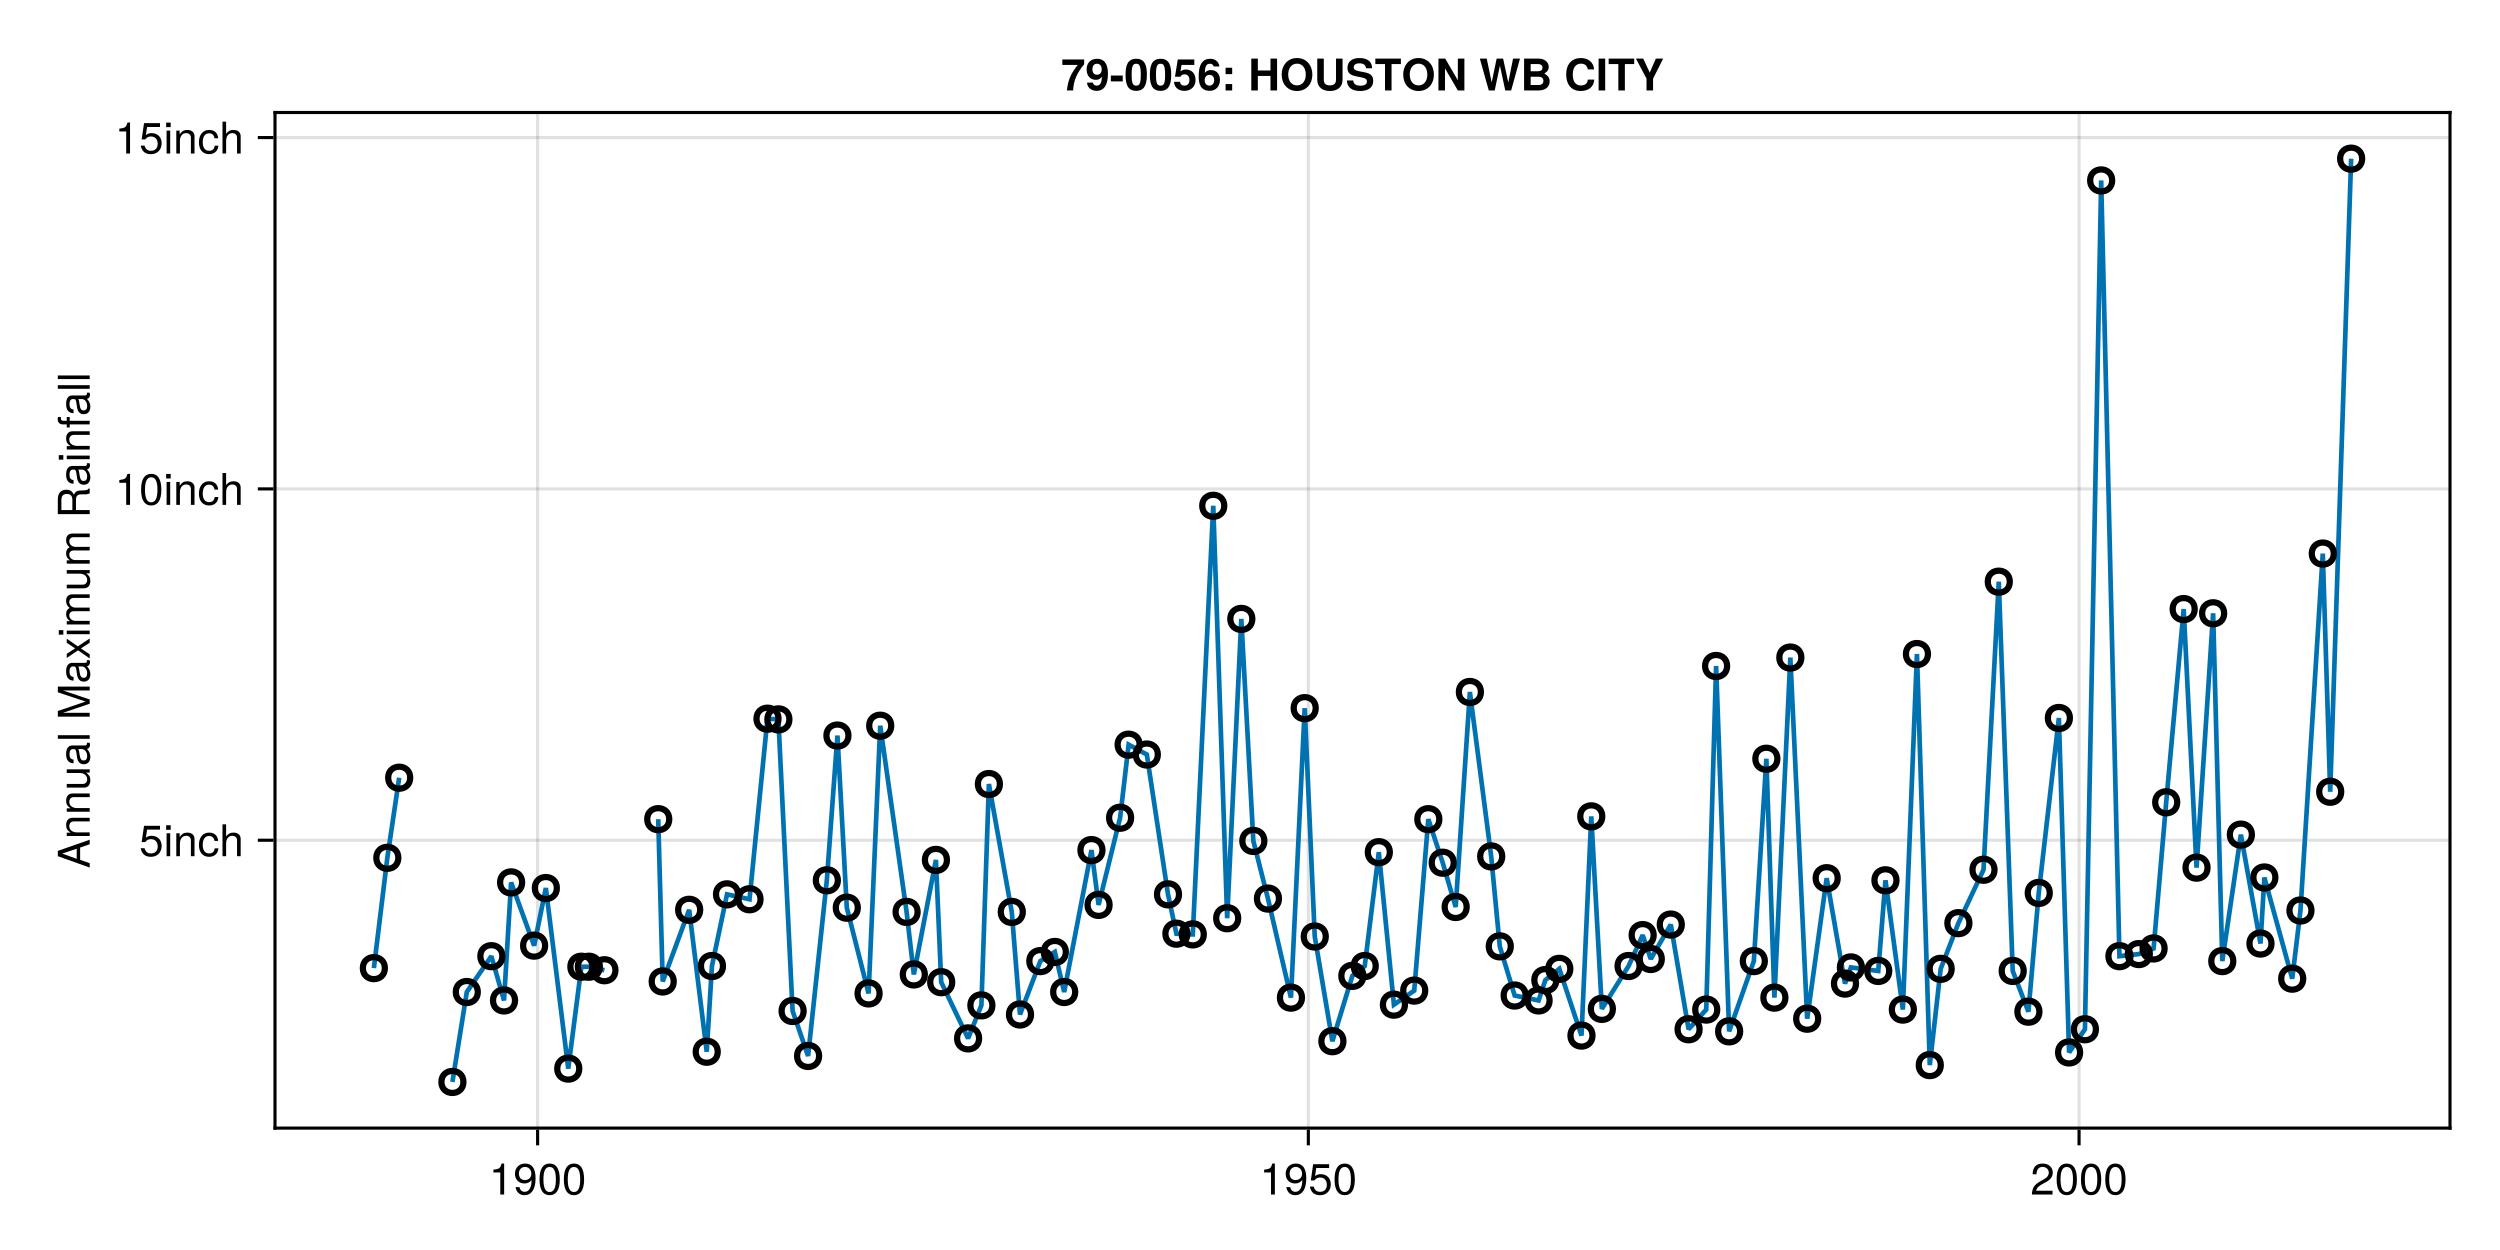 <?xml version="1.0" encoding="UTF-8"?>
<svg xmlns="http://www.w3.org/2000/svg" xmlns:xlink="http://www.w3.org/1999/xlink" width="800" height="400" viewBox="0 0 800 400">
<defs>
<g>
<g id="glyph-0-0-2cee2bb9">
<path d="M 4.859 0 C 4.859 0 3.625 0 3.625 0 C 3.625 0 3.625 -7.062 3.625 -7.062 C 3.625 -7.062 1.422 -7.062 1.422 -7.062 C 1.422 -7.062 1.422 -7.953 1.422 -7.953 C 3.328 -8.188 3.609 -8.406 4.047 -9.922 C 4.047 -9.922 4.859 -9.922 4.859 -9.922 C 4.859 -9.922 4.859 0 4.859 0 Z M 4.859 0 "/>
</g>
<g id="glyph-0-1-2cee2bb9">
<path d="M 7.125 -5.188 C 7.125 -1.766 5.875 0.203 3.562 0.203 C 2.047 0.203 0.984 -0.75 0.734 -2.375 C 0.734 -2.375 1.969 -2.375 1.969 -2.375 C 2.172 -1.422 2.766 -0.875 3.641 -0.875 C 5.047 -0.875 5.844 -2.219 5.859 -4.641 C 5.203 -3.875 4.516 -3.547 3.578 -3.547 C 1.797 -3.547 0.531 -4.781 0.531 -6.641 C 0.531 -8.578 1.891 -9.922 3.781 -9.922 C 6.047 -9.922 7.125 -8.297 7.125 -5.188 Z M 5.781 -6.656 C 5.781 -7.953 4.906 -8.844 3.766 -8.844 C 2.625 -8.844 1.797 -8 1.797 -6.734 C 1.797 -5.406 2.531 -4.641 3.719 -4.641 C 4.922 -4.641 5.781 -5.453 5.781 -6.656 Z M 5.781 -6.656 "/>
</g>
<g id="glyph-0-2-2cee2bb9">
<path d="M 7.094 -4.781 C 7.094 -1.516 5.953 0.203 3.844 0.203 C 1.719 0.203 0.609 -1.516 0.609 -4.859 C 0.609 -8.188 1.703 -9.922 3.844 -9.922 C 6 -9.922 7.094 -8.219 7.094 -4.781 Z M 5.844 -4.891 C 5.844 -7.547 5.188 -8.828 3.844 -8.828 C 2.516 -8.828 1.859 -7.562 1.859 -4.844 C 1.859 -2.125 2.516 -0.812 3.828 -0.812 C 5.188 -0.812 5.844 -2.078 5.844 -4.891 Z M 5.844 -4.891 "/>
</g>
<g id="glyph-0-3-2cee2bb9">
<path d="M 7.188 -3.297 C 7.188 -1.188 5.781 0.203 3.781 0.203 C 2.016 0.203 0.891 -0.578 0.484 -2.547 C 0.484 -2.547 1.719 -2.547 1.719 -2.547 C 2.016 -1.422 2.672 -0.875 3.75 -0.875 C 5.094 -0.875 5.922 -1.688 5.922 -3.125 C 5.922 -4.594 5.078 -5.453 3.75 -5.453 C 2.984 -5.453 2.5 -5.203 1.938 -4.516 C 1.938 -4.516 0.797 -4.516 0.797 -4.516 C 0.797 -4.516 1.547 -9.719 1.547 -9.719 C 1.547 -9.719 6.656 -9.719 6.656 -9.719 C 6.656 -9.719 6.656 -8.5 6.656 -8.5 C 6.656 -8.5 2.531 -8.5 2.531 -8.5 C 2.531 -8.5 2.141 -5.938 2.141 -5.938 C 2.719 -6.359 3.281 -6.531 3.969 -6.531 C 5.875 -6.531 7.188 -5.25 7.188 -3.297 Z M 7.188 -3.297 "/>
</g>
<g id="glyph-0-4-2cee2bb9">
<path d="M 7.156 -7.016 C 7.156 -5.797 6.438 -4.766 5.047 -4.016 C 5.047 -4.016 3.656 -3.266 3.656 -3.266 C 2.438 -2.547 1.984 -2.031 1.859 -1.219 C 1.859 -1.219 7.078 -1.219 7.078 -1.219 C 7.078 -1.219 7.078 0 7.078 0 C 7.078 0 0.469 0 0.469 0 C 0.594 -2.188 1.188 -3.125 3.266 -4.297 C 3.266 -4.297 4.547 -5.031 4.547 -5.031 C 5.438 -5.531 5.891 -6.203 5.891 -6.984 C 5.891 -8.047 5.047 -8.844 3.938 -8.844 C 2.719 -8.844 2.031 -8.141 1.938 -6.484 C 1.938 -6.484 0.703 -6.484 0.703 -6.484 C 0.766 -8.891 1.953 -9.922 3.969 -9.922 C 5.859 -9.922 7.156 -8.688 7.156 -7.016 Z M 7.156 -7.016 "/>
</g>
<g id="glyph-0-5-2cee2bb9">
<path d="M 2.141 0 C 2.141 0 0.984 0 0.984 0 C 0.984 0 0.984 -7.344 0.984 -7.344 C 0.984 -7.344 2.141 -7.344 2.141 -7.344 C 2.141 -7.344 2.141 0 2.141 0 Z M 2.297 -8.438 C 2.297 -8.438 0.844 -8.438 0.844 -8.438 C 0.844 -8.438 0.844 -9.891 0.844 -9.891 C 0.844 -9.891 2.297 -9.891 2.297 -9.891 C 2.297 -9.891 2.297 -8.438 2.297 -8.438 Z M 2.297 -8.438 "/>
</g>
<g id="glyph-0-6-2cee2bb9">
<path d="M 6.812 0 C 6.812 0 5.656 0 5.656 0 C 5.656 0 5.656 -5.078 5.656 -5.078 C 5.656 -5.969 5.062 -6.531 4.141 -6.531 C 2.953 -6.531 2.141 -5.547 2.141 -4.047 C 2.141 -4.047 2.141 0 2.141 0 C 2.141 0 0.984 0 0.984 0 C 0.984 0 0.984 -7.344 0.984 -7.344 C 0.984 -7.344 2.062 -7.344 2.062 -7.344 C 2.062 -7.344 2.062 -6.109 2.062 -6.109 C 2.703 -7.125 3.406 -7.547 4.5 -7.547 C 5.906 -7.547 6.812 -6.766 6.812 -5.547 C 6.812 -5.547 6.812 0 6.812 0 Z M 6.812 0 "/>
</g>
<g id="glyph-0-7-2cee2bb9">
<path d="M 6.672 -2.516 C 6.531 -0.844 5.438 0.203 3.688 0.203 C 1.688 0.203 0.438 -1.234 0.438 -3.594 C 0.438 -6.031 1.719 -7.547 3.703 -7.547 C 5.328 -7.547 6.453 -6.656 6.594 -4.875 C 6.594 -4.875 5.422 -4.875 5.422 -4.875 C 5.281 -5.891 4.656 -6.469 3.688 -6.469 C 2.406 -6.469 1.656 -5.438 1.656 -3.594 C 1.656 -1.859 2.422 -0.875 3.703 -0.875 C 4.703 -0.875 5.312 -1.344 5.5 -2.516 C 5.5 -2.516 6.672 -2.516 6.672 -2.516 Z M 6.672 -2.516 "/>
</g>
<g id="glyph-0-8-2cee2bb9">
<path d="M 6.797 0 C 6.797 0 5.641 0 5.641 0 C 5.641 0 5.641 -5.078 5.641 -5.078 C 5.641 -6.047 4.953 -6.531 4.125 -6.531 C 2.922 -6.531 2.141 -5.547 2.141 -4.047 C 2.141 -4.047 2.141 0 2.141 0 C 2.141 0 0.984 0 0.984 0 C 0.984 0 0.984 -10.203 0.984 -10.203 C 0.984 -10.203 2.141 -10.203 2.141 -10.203 C 2.141 -10.203 2.141 -6.328 2.141 -6.328 C 2.828 -7.219 3.453 -7.547 4.5 -7.547 C 5.922 -7.547 6.797 -6.781 6.797 -5.547 C 6.797 -5.547 6.797 0 6.797 0 Z M 6.797 0 "/>
</g>
<g id="glyph-1-0-2cee2bb9">
<path d="M 0 -9.141 C 0 -9.141 0 -7.688 0 -7.688 C 0 -7.688 -3.062 -6.641 -3.062 -6.641 C -3.062 -6.641 -3.062 -2.703 -3.062 -2.703 C -3.062 -2.703 0 -1.625 0 -1.625 C 0 -1.625 0 -0.234 0 -0.234 C 0 -0.234 -10.203 -3.875 -10.203 -3.875 C -10.203 -3.875 -10.203 -5.562 -10.203 -5.562 C -10.203 -5.562 0 -9.141 0 -9.141 Z M -4.156 -6.266 C -4.156 -6.266 -8.812 -4.703 -8.812 -4.703 C -8.812 -4.703 -4.156 -3.031 -4.156 -3.031 C -4.156 -3.031 -4.156 -6.266 -4.156 -6.266 Z M -4.156 -6.266 "/>
</g>
<g id="glyph-1-1-2cee2bb9">
<path d="M -0.031 -7.484 C 0.062 -7.109 0.094 -6.938 0.094 -6.688 C 0.094 -6.125 -0.312 -5.609 -0.875 -5.484 C -0.188 -4.844 0.203 -3.938 0.203 -3 C 0.203 -1.516 -0.578 -0.594 -1.906 -0.594 C -2.797 -0.594 -3.453 -1.016 -3.812 -1.875 C -3.984 -2.328 -4.047 -2.578 -4.25 -4.234 C -4.375 -5.156 -4.578 -5.453 -5.062 -5.453 C -5.062 -5.453 -5.375 -5.453 -5.375 -5.453 C -6.078 -5.453 -6.469 -4.859 -6.469 -3.812 C -6.469 -2.719 -6.062 -2.188 -5.172 -2.094 C -5.172 -2.094 -5.172 -0.906 -5.172 -0.906 C -6.859 -0.984 -7.547 -2.078 -7.547 -3.844 C -7.547 -5.656 -6.844 -6.609 -5.547 -6.609 C -5.547 -6.609 -1.453 -6.609 -1.453 -6.609 C -1.094 -6.609 -0.875 -6.828 -0.875 -7.234 C -0.875 -7.312 -0.875 -7.359 -0.906 -7.484 C -0.906 -7.484 -0.031 -7.484 -0.031 -7.484 Z M -2.531 -5.453 C -2.531 -5.453 -3.625 -5.453 -3.625 -5.453 C -3.438 -5.047 -3.391 -4.797 -3.219 -3.562 C -3.031 -2.328 -2.703 -1.812 -1.938 -1.812 C -1.141 -1.812 -0.812 -2.344 -0.812 -3.25 C -0.812 -4.375 -1.484 -5.453 -2.531 -5.453 Z M -2.531 -5.453 "/>
</g>
<g id="glyph-1-2-2cee2bb9">
<path d="M 0 -10.656 C 0 -10.656 0 -9.422 0 -9.422 C 0 -9.422 -8.547 -9.422 -8.547 -9.422 C -8.547 -9.422 0 -6.547 0 -6.547 C 0 -6.547 0 -5.188 0 -5.188 C 0 -5.188 -8.547 -2.281 -8.547 -2.281 C -8.547 -2.281 0 -2.281 0 -2.281 C 0 -2.281 0 -1.047 0 -1.047 C 0 -1.047 -10.203 -1.047 -10.203 -1.047 C -10.203 -1.047 -10.203 -2.859 -10.203 -2.859 C -10.203 -2.859 -1.312 -5.875 -1.312 -5.875 C -1.312 -5.875 -10.203 -8.844 -10.203 -8.844 C -10.203 -8.844 -10.203 -10.656 -10.203 -10.656 C -10.203 -10.656 0 -10.656 0 -10.656 Z M 0 -10.656 "/>
</g>
<g id="glyph-1-3-2cee2bb9">
<path d="M 0 -9.5 C 0 -9.5 0 -7.922 0 -7.922 C -0.422 -7.734 -1.031 -7.609 -1.672 -7.625 C -1.672 -7.625 -2.578 -7.641 -2.578 -7.641 C -3.844 -7.656 -4.391 -7.109 -4.391 -5.969 C -4.391 -5.969 -4.391 -2.609 -4.391 -2.609 C -4.391 -2.609 0 -2.609 0 -2.609 C 0 -2.609 0 -1.297 0 -1.297 C 0 -1.297 -10.203 -1.297 -10.203 -1.297 C -10.203 -1.297 -10.203 -6 -10.203 -6 C -10.203 -8.016 -9.234 -9.109 -7.469 -9.109 C -6.312 -9.109 -5.594 -8.656 -5.047 -7.5 C -4.562 -8.609 -4.062 -8.859 -2.375 -8.891 C -1.016 -8.906 -0.656 -9.016 -0.328 -9.5 C -0.328 -9.5 0 -9.5 0 -9.5 Z M -7.297 -7.75 C -8.438 -7.75 -9.062 -7.203 -9.062 -5.75 C -9.062 -5.75 -9.062 -2.609 -9.062 -2.609 C -9.062 -2.609 -5.547 -2.609 -5.547 -2.609 C -5.547 -2.609 -5.547 -5.75 -5.547 -5.75 C -5.547 -7.141 -6.094 -7.75 -7.297 -7.75 Z M -7.297 -7.75 "/>
</g>
<g id="glyph-2-0-2cee2bb9">
<path d="M 0 -6.812 C 0 -6.812 0 -5.656 0 -5.656 C 0 -5.656 -5.078 -5.656 -5.078 -5.656 C -5.969 -5.656 -6.531 -5.062 -6.531 -4.141 C -6.531 -2.953 -5.547 -2.141 -4.047 -2.141 C -4.047 -2.141 0 -2.141 0 -2.141 C 0 -2.141 0 -0.984 0 -0.984 C 0 -0.984 -7.344 -0.984 -7.344 -0.984 C -7.344 -0.984 -7.344 -2.062 -7.344 -2.062 C -7.344 -2.062 -6.109 -2.062 -6.109 -2.062 C -7.125 -2.703 -7.547 -3.406 -7.547 -4.5 C -7.547 -5.906 -6.766 -6.812 -5.547 -6.812 C -5.547 -6.812 0 -6.812 0 -6.812 Z M 0 -6.812 "/>
</g>
<g id="glyph-2-1-2cee2bb9">
<path d="M 0 -2.109 C 0 -2.109 0 -0.953 0 -0.953 C 0 -0.953 -10.203 -0.953 -10.203 -0.953 C -10.203 -0.953 -10.203 -2.109 -10.203 -2.109 C -10.203 -2.109 0 -2.109 0 -2.109 Z M 0 -2.109 "/>
</g>
<g id="glyph-3-0-2cee2bb9">
<path d="M 0 -6.812 C 0 -6.812 0 -5.656 0 -5.656 C 0 -5.656 -5.078 -5.656 -5.078 -5.656 C -5.969 -5.656 -6.531 -5.062 -6.531 -4.141 C -6.531 -2.953 -5.547 -2.141 -4.047 -2.141 C -4.047 -2.141 0 -2.141 0 -2.141 C 0 -2.141 0 -0.984 0 -0.984 C 0 -0.984 -7.344 -0.984 -7.344 -0.984 C -7.344 -0.984 -7.344 -2.062 -7.344 -2.062 C -7.344 -2.062 -6.109 -2.062 -6.109 -2.062 C -7.125 -2.703 -7.547 -3.406 -7.547 -4.5 C -7.547 -5.906 -6.766 -6.812 -5.547 -6.812 C -5.547 -6.812 0 -6.812 0 -6.812 Z M 0 -6.812 "/>
</g>
<g id="glyph-4-0-2cee2bb9">
<path d="M 0 -6.75 C 0 -6.75 0 -5.703 0 -5.703 C 0 -5.703 -1.141 -5.703 -1.141 -5.703 C -0.172 -5.016 0.203 -4.328 0.203 -3.25 C 0.203 -1.812 -0.578 -0.906 -1.797 -0.906 C -1.797 -0.906 -7.344 -0.906 -7.344 -0.906 C -7.344 -0.906 -7.344 -2.078 -7.344 -2.078 C -7.344 -2.078 -2.25 -2.078 -2.25 -2.078 C -1.375 -2.078 -0.812 -2.656 -0.812 -3.578 C -0.812 -4.797 -1.797 -5.594 -3.297 -5.594 C -3.297 -5.594 -7.344 -5.594 -7.344 -5.594 C -7.344 -5.594 -7.344 -6.75 -7.344 -6.75 C -7.344 -6.75 0 -6.75 0 -6.75 Z M 0 -6.75 "/>
</g>
<g id="glyph-4-1-2cee2bb9">
<path d="M 0 -2.109 C 0 -2.109 0 -0.953 0 -0.953 C 0 -0.953 -10.203 -0.953 -10.203 -0.953 C -10.203 -0.953 -10.203 -2.109 -10.203 -2.109 C -10.203 -2.109 0 -2.109 0 -2.109 Z M 0 -2.109 "/>
</g>
<g id="glyph-5-0-2cee2bb9">
</g>
<g id="glyph-5-1-2cee2bb9">
<path d="M 0 -2.141 C 0 -2.141 0 -0.984 0 -0.984 C 0 -0.984 -7.344 -0.984 -7.344 -0.984 C -7.344 -0.984 -7.344 -2.141 -7.344 -2.141 C -7.344 -2.141 0 -2.141 0 -2.141 Z M -8.438 -2.297 C -8.438 -2.297 -8.438 -0.844 -8.438 -0.844 C -8.438 -0.844 -9.891 -0.844 -9.891 -0.844 C -9.891 -0.844 -9.891 -2.297 -9.891 -2.297 C -9.891 -2.297 -8.438 -2.297 -8.438 -2.297 Z M -8.438 -2.297 "/>
</g>
<g id="glyph-5-2-2cee2bb9">
<path d="M 0 -10.641 C 0 -10.641 0 -9.484 0 -9.484 C 0 -9.484 -5.047 -9.484 -5.047 -9.484 C -5.984 -9.484 -6.531 -8.984 -6.531 -8.141 C -6.531 -7.188 -5.672 -6.391 -4.609 -6.391 C -4.609 -6.391 0 -6.391 0 -6.391 C 0 -6.391 0 -5.234 0 -5.234 C 0 -5.234 -5.047 -5.234 -5.047 -5.234 C -5.984 -5.234 -6.531 -4.75 -6.531 -3.875 C -6.531 -2.922 -5.672 -2.156 -4.609 -2.156 C -4.609 -2.156 0 -2.156 0 -2.156 C 0 -2.156 0 -1 0 -1 C 0 -1 -7.344 -1 -7.344 -1 C -7.344 -1 -7.344 -2.062 -7.344 -2.062 C -7.344 -2.062 -6.297 -2.062 -6.297 -2.062 C -7.188 -2.688 -7.547 -3.328 -7.547 -4.312 C -7.547 -5.266 -7.203 -5.859 -6.422 -6.281 C -7.25 -6.969 -7.547 -7.562 -7.547 -8.547 C -7.547 -9.906 -6.812 -10.641 -5.5 -10.641 C -5.5 -10.641 0 -10.641 0 -10.641 Z M 0 -10.641 "/>
</g>
<g id="glyph-5-3-2cee2bb9">
<path d="M -6.391 -3.609 C -6.391 -3.609 -6.391 -2.391 -6.391 -2.391 C -6.391 -2.391 0 -2.391 0 -2.391 C 0 -2.391 0 -1.234 0 -1.234 C 0 -1.234 -6.391 -1.234 -6.391 -1.234 C -6.391 -1.234 -6.391 -0.25 -6.391 -0.25 C -6.391 -0.25 -7.344 -0.25 -7.344 -0.25 C -7.344 -0.25 -7.344 -1.234 -7.344 -1.234 C -7.344 -1.234 -8.578 -1.234 -8.578 -1.234 C -9.625 -1.234 -10.25 -1.875 -10.25 -2.953 C -10.25 -3.188 -10.234 -3.344 -10.172 -3.609 C -10.172 -3.609 -9.219 -3.609 -9.219 -3.609 C -9.219 -3.344 -9.219 -3.297 -9.219 -3.203 C -9.219 -2.672 -8.969 -2.391 -8.484 -2.391 C -8.484 -2.391 -7.344 -2.391 -7.344 -2.391 C -7.344 -2.391 -7.344 -3.609 -7.344 -3.609 C -7.344 -3.609 -6.391 -3.609 -6.391 -3.609 Z M -6.391 -3.609 "/>
</g>
<g id="glyph-6-0-2cee2bb9">
<path d="M -0.031 -7.484 C 0.062 -7.109 0.094 -6.938 0.094 -6.688 C 0.094 -6.125 -0.312 -5.609 -0.875 -5.484 C -0.188 -4.844 0.203 -3.938 0.203 -3 C 0.203 -1.516 -0.578 -0.594 -1.906 -0.594 C -2.797 -0.594 -3.453 -1.016 -3.812 -1.875 C -3.984 -2.328 -4.047 -2.578 -4.25 -4.234 C -4.375 -5.156 -4.578 -5.453 -5.062 -5.453 C -5.062 -5.453 -5.375 -5.453 -5.375 -5.453 C -6.078 -5.453 -6.469 -4.859 -6.469 -3.812 C -6.469 -2.719 -6.062 -2.188 -5.172 -2.094 C -5.172 -2.094 -5.172 -0.906 -5.172 -0.906 C -6.859 -0.984 -7.547 -2.078 -7.547 -3.844 C -7.547 -5.656 -6.844 -6.609 -5.547 -6.609 C -5.547 -6.609 -1.453 -6.609 -1.453 -6.609 C -1.094 -6.609 -0.875 -6.828 -0.875 -7.234 C -0.875 -7.312 -0.875 -7.359 -0.906 -7.484 C -0.906 -7.484 -0.031 -7.484 -0.031 -7.484 Z M -2.531 -5.453 C -2.531 -5.453 -3.625 -5.453 -3.625 -5.453 C -3.438 -5.047 -3.391 -4.797 -3.219 -3.562 C -3.031 -2.328 -2.703 -1.812 -1.938 -1.812 C -1.141 -1.812 -0.812 -2.344 -0.812 -3.25 C -0.812 -4.375 -1.484 -5.453 -2.531 -5.453 Z M -2.531 -5.453 "/>
</g>
<g id="glyph-7-0-2cee2bb9">
<path d="M 0 -6.625 C 0 -6.625 0 -5.266 0 -5.266 C 0 -5.266 -2.812 -3.438 -2.812 -3.438 C -2.812 -3.438 0 -1.562 0 -1.562 C 0 -1.562 0 -0.234 0 -0.234 C 0 -0.234 -3.734 -2.828 -3.734 -2.828 C -3.734 -2.828 -7.344 -0.375 -7.344 -0.375 C -7.344 -0.375 -7.344 -1.703 -7.344 -1.703 C -7.344 -1.703 -4.672 -3.469 -4.672 -3.469 C -4.672 -3.469 -7.344 -5.234 -7.344 -5.234 C -7.344 -5.234 -7.344 -6.547 -7.344 -6.547 C -7.344 -6.547 -3.797 -4.094 -3.797 -4.094 C -3.797 -4.094 0 -6.625 0 -6.625 Z M 0 -6.625 "/>
</g>
<g id="glyph-7-1-2cee2bb9">
<path d="M 0 -2.141 C 0 -2.141 0 -0.984 0 -0.984 C 0 -0.984 -7.344 -0.984 -7.344 -0.984 C -7.344 -0.984 -7.344 -2.141 -7.344 -2.141 C -7.344 -2.141 0 -2.141 0 -2.141 Z M -8.438 -2.297 C -8.438 -2.297 -8.438 -0.844 -8.438 -0.844 C -8.438 -0.844 -9.891 -0.844 -9.891 -0.844 C -9.891 -0.844 -9.891 -2.297 -9.891 -2.297 C -9.891 -2.297 -8.438 -2.297 -8.438 -2.297 Z M -8.438 -2.297 "/>
</g>
<g id="glyph-7-2-2cee2bb9">
<path d="M 0 -6.812 C 0 -6.812 0 -5.656 0 -5.656 C 0 -5.656 -5.078 -5.656 -5.078 -5.656 C -5.969 -5.656 -6.531 -5.062 -6.531 -4.141 C -6.531 -2.953 -5.547 -2.141 -4.047 -2.141 C -4.047 -2.141 0 -2.141 0 -2.141 C 0 -2.141 0 -0.984 0 -0.984 C 0 -0.984 -7.344 -0.984 -7.344 -0.984 C -7.344 -0.984 -7.344 -2.062 -7.344 -2.062 C -7.344 -2.062 -6.109 -2.062 -6.109 -2.062 C -7.125 -2.703 -7.547 -3.406 -7.547 -4.5 C -7.547 -5.906 -6.766 -6.812 -5.547 -6.812 C -5.547 -6.812 0 -6.812 0 -6.812 Z M 0 -6.812 "/>
</g>
<g id="glyph-8-0-2cee2bb9">
<path d="M 0 -10.641 C 0 -10.641 0 -9.484 0 -9.484 C 0 -9.484 -5.047 -9.484 -5.047 -9.484 C -5.984 -9.484 -6.531 -8.984 -6.531 -8.141 C -6.531 -7.188 -5.672 -6.391 -4.609 -6.391 C -4.609 -6.391 0 -6.391 0 -6.391 C 0 -6.391 0 -5.234 0 -5.234 C 0 -5.234 -5.047 -5.234 -5.047 -5.234 C -5.984 -5.234 -6.531 -4.75 -6.531 -3.875 C -6.531 -2.922 -5.672 -2.156 -4.609 -2.156 C -4.609 -2.156 0 -2.156 0 -2.156 C 0 -2.156 0 -1 0 -1 C 0 -1 -7.344 -1 -7.344 -1 C -7.344 -1 -7.344 -2.062 -7.344 -2.062 C -7.344 -2.062 -6.297 -2.062 -6.297 -2.062 C -7.188 -2.688 -7.547 -3.328 -7.547 -4.312 C -7.547 -5.266 -7.203 -5.859 -6.422 -6.281 C -7.25 -6.969 -7.547 -7.562 -7.547 -8.547 C -7.547 -9.906 -6.812 -10.641 -5.5 -10.641 C -5.5 -10.641 0 -10.641 0 -10.641 Z M 0 -10.641 "/>
</g>
<g id="glyph-9-0-2cee2bb9">
</g>
<g id="glyph-10-0-2cee2bb9">
<path d="M -0.031 -7.484 C 0.062 -7.109 0.094 -6.938 0.094 -6.688 C 0.094 -6.125 -0.312 -5.609 -0.875 -5.484 C -0.188 -4.844 0.203 -3.938 0.203 -3 C 0.203 -1.516 -0.578 -0.594 -1.906 -0.594 C -2.797 -0.594 -3.453 -1.016 -3.812 -1.875 C -3.984 -2.328 -4.047 -2.578 -4.25 -4.234 C -4.375 -5.156 -4.578 -5.453 -5.062 -5.453 C -5.062 -5.453 -5.375 -5.453 -5.375 -5.453 C -6.078 -5.453 -6.469 -4.859 -6.469 -3.812 C -6.469 -2.719 -6.062 -2.188 -5.172 -2.094 C -5.172 -2.094 -5.172 -0.906 -5.172 -0.906 C -6.859 -0.984 -7.547 -2.078 -7.547 -3.844 C -7.547 -5.656 -6.844 -6.609 -5.547 -6.609 C -5.547 -6.609 -1.453 -6.609 -1.453 -6.609 C -1.094 -6.609 -0.875 -6.828 -0.875 -7.234 C -0.875 -7.312 -0.875 -7.359 -0.906 -7.484 C -0.906 -7.484 -0.031 -7.484 -0.031 -7.484 Z M -2.531 -5.453 C -2.531 -5.453 -3.625 -5.453 -3.625 -5.453 C -3.438 -5.047 -3.391 -4.797 -3.219 -3.562 C -3.031 -2.328 -2.703 -1.812 -1.938 -1.812 C -1.141 -1.812 -0.812 -2.344 -0.812 -3.25 C -0.812 -4.375 -1.484 -5.453 -2.531 -5.453 Z M -2.531 -5.453 "/>
</g>
<g id="glyph-10-1-2cee2bb9">
<path d="M 0 -2.109 C 0 -2.109 0 -0.953 0 -0.953 C 0 -0.953 -10.203 -0.953 -10.203 -0.953 C -10.203 -0.953 -10.203 -2.109 -10.203 -2.109 C -10.203 -2.109 0 -2.109 0 -2.109 Z M 0 -2.109 "/>
</g>
<g id="glyph-11-0-2cee2bb9">
<path d="M 7.391 -8.391 C 5.047 -5.547 4.016 -3.141 3.844 0 C 3.844 0 1.859 0 1.859 0 C 2.109 -2.109 2.484 -3.422 3.156 -4.859 C 3.562 -5.719 4.75 -7.531 5.344 -8.172 C 5.344 -8.172 0.406 -8.172 0.406 -8.172 C 0.406 -8.172 0.406 -9.922 0.406 -9.922 C 0.406 -9.922 7.391 -9.922 7.391 -9.922 C 7.391 -9.922 7.391 -8.391 7.391 -8.391 Z M 7.391 -8.391 "/>
</g>
<g id="glyph-11-1-2cee2bb9">
<path d="M 7.219 -5.391 C 7.219 -1.875 6.062 0.125 3.562 0.125 C 1.859 0.125 0.578 -1 0.531 -2.516 C 0.531 -2.516 2.422 -2.516 2.422 -2.516 C 2.469 -1.938 2.938 -1.547 3.625 -1.547 C 4.734 -1.547 5.266 -2.484 5.266 -4.375 C 4.578 -3.609 4.234 -3.406 3.359 -3.406 C 1.594 -3.406 0.391 -4.703 0.391 -6.75 C 0.391 -8.812 1.75 -10.141 3.734 -10.141 C 5.766 -10.141 7.219 -8.859 7.219 -5.391 Z M 5.219 -6.75 C 5.219 -7.906 4.641 -8.547 3.688 -8.547 C 2.812 -8.547 2.25 -7.922 2.25 -6.781 C 2.25 -5.641 2.812 -5.031 3.703 -5.031 C 4.609 -5.031 5.219 -5.656 5.219 -6.75 Z M 5.219 -6.75 "/>
</g>
<g id="glyph-11-2-2cee2bb9">
<path d="M 4.172 -2.891 C 4.172 -2.891 0.359 -2.891 0.359 -2.891 C 0.359 -2.891 0.359 -4.781 0.359 -4.781 C 0.359 -4.781 4.172 -4.781 4.172 -4.781 C 4.172 -4.781 4.172 -2.891 4.172 -2.891 Z M 4.172 -2.891 "/>
</g>
<g id="glyph-11-3-2cee2bb9">
<path d="M 7.234 -4.938 C 7.234 -1.016 5.844 0.125 3.828 0.125 C 0.953 0.125 0.406 -2.219 0.406 -5 C 0.406 -7.859 0.984 -10.141 3.828 -10.141 C 6.734 -10.141 7.234 -7.75 7.234 -4.938 Z M 5.281 -4.984 C 5.281 -8.062 4.781 -8.547 3.828 -8.547 C 2.766 -8.547 2.359 -7.891 2.359 -5.016 C 2.359 -2.062 2.828 -1.547 3.828 -1.547 C 4.875 -1.547 5.281 -2.203 5.281 -4.984 Z M 5.281 -4.984 "/>
</g>
<g id="glyph-11-4-2cee2bb9">
<path d="M 7.234 -3.375 C 7.234 -1.234 5.781 0.125 3.656 0.125 C 1.719 0.125 0.375 -1.047 0.375 -2.781 C 0.375 -2.781 2.312 -2.781 2.312 -2.781 C 2.312 -1.984 2.828 -1.547 3.688 -1.547 C 4.656 -1.547 5.281 -2.172 5.281 -3.328 C 5.281 -4.531 4.672 -5.156 3.688 -5.156 C 3.078 -5.156 2.625 -4.891 2.422 -4.391 C 2.422 -4.391 0.656 -4.391 0.656 -4.391 C 0.656 -4.391 1.547 -9.922 1.547 -9.922 C 1.547 -9.922 6.844 -9.922 6.844 -9.922 C 6.844 -9.922 6.844 -8.172 6.844 -8.172 C 6.844 -8.172 2.75 -8.172 2.75 -8.172 C 2.75 -8.172 2.422 -6.109 2.422 -6.109 C 3 -6.531 3.484 -6.703 4.141 -6.703 C 5.984 -6.703 7.234 -5.406 7.234 -3.375 Z M 7.234 -3.375 "/>
</g>
<g id="glyph-11-5-2cee2bb9">
<path d="M 7.266 -3.422 C 7.266 -1.266 5.922 0.125 3.953 0.125 C 2.766 0.125 1.734 -0.328 1.156 -1.25 C 0.656 -2.047 0.453 -3.016 0.453 -4.719 C 0.453 -8.281 1.719 -10.141 4.109 -10.141 C 5.734 -10.141 6.844 -9.312 7.094 -7.672 C 7.094 -7.672 5.281 -7.672 5.281 -7.672 C 5.031 -8.297 4.688 -8.547 4.062 -8.547 C 2.844 -8.547 2.484 -7.656 2.406 -5.656 C 3.031 -6.297 3.562 -6.531 4.375 -6.531 C 6.094 -6.531 7.266 -5.312 7.266 -3.422 Z M 5.406 -3.297 C 5.406 -4.375 4.812 -5 3.906 -5 C 3 -5 2.375 -4.344 2.375 -3.25 C 2.375 -2.203 3 -1.547 3.891 -1.547 C 4.766 -1.547 5.406 -2.219 5.406 -3.297 Z M 5.406 -3.297 "/>
</g>
<g id="glyph-11-6-2cee2bb9">
<path d="M 3.391 0 C 3.391 0 1.281 0 1.281 0 C 1.281 0 1.281 -2.047 1.281 -2.047 C 1.281 -2.047 3.391 -2.047 3.391 -2.047 C 3.391 -2.047 3.391 0 3.391 0 Z M 3.391 -5.234 C 3.391 -5.234 1.281 -5.234 1.281 -5.234 C 1.281 -5.234 1.281 -7.281 1.281 -7.281 C 1.281 -7.281 3.391 -7.281 3.391 -7.281 C 3.391 -7.281 3.391 -5.234 3.391 -5.234 Z M 3.391 -5.234 "/>
</g>
<g id="glyph-11-7-2cee2bb9">
</g>
<g id="glyph-11-8-2cee2bb9">
<path d="M 9.203 0 C 9.203 0 7.094 0 7.094 0 C 7.094 0 7.094 -4.641 7.094 -4.641 C 7.094 -4.641 3.047 -4.641 3.047 -4.641 C 3.047 -4.641 3.047 0 3.047 0 C 3.047 0 0.953 0 0.953 0 C 0.953 0 0.953 -10.203 0.953 -10.203 C 0.953 -10.203 3.047 -10.203 3.047 -10.203 C 3.047 -10.203 3.047 -6.391 3.047 -6.391 C 3.047 -6.391 7.094 -6.391 7.094 -6.391 C 7.094 -6.391 7.094 -10.203 7.094 -10.203 C 7.094 -10.203 9.203 -10.203 9.203 -10.203 C 9.203 -10.203 9.203 0 9.203 0 Z M 9.203 0 "/>
</g>
<g id="glyph-11-9-2cee2bb9">
<path d="M 10.391 -5.047 C 10.391 -2.062 8.438 0.172 5.469 0.172 C 2.484 0.172 0.562 -2.062 0.562 -5.109 C 0.562 -8.031 2.469 -10.375 5.453 -10.375 C 8.438 -10.375 10.391 -8.125 10.391 -5.047 Z M 8.281 -5.047 C 8.281 -7.188 7.203 -8.578 5.469 -8.578 C 3.781 -8.578 2.656 -7.172 2.656 -5.109 C 2.656 -2.969 3.781 -1.625 5.469 -1.625 C 7.156 -1.625 8.281 -2.969 8.281 -5.047 Z M 8.281 -5.047 "/>
</g>
<g id="glyph-11-10-2cee2bb9">
<path d="M 9.156 -3.438 C 9.156 -1.031 7.453 0.172 5.109 0.172 C 2.766 0.172 1.062 -1.031 1.062 -3.438 C 1.062 -3.438 1.062 -10.203 1.062 -10.203 C 1.062 -10.203 3.156 -10.203 3.156 -10.203 C 3.156 -10.203 3.156 -3.438 3.156 -3.438 C 3.156 -2.219 3.797 -1.625 5.109 -1.625 C 6.422 -1.625 7.062 -2.219 7.062 -3.438 C 7.062 -3.438 7.062 -10.203 7.062 -10.203 C 7.062 -10.203 9.156 -10.203 9.156 -10.203 C 9.156 -10.203 9.156 -3.438 9.156 -3.438 Z M 9.156 -3.438 "/>
</g>
<g id="glyph-11-11-2cee2bb9">
<path d="M 8.859 -3.062 C 8.859 -1 7.312 0.172 4.672 0.172 C 2.078 0.172 0.453 -1.016 0.453 -3.203 C 0.453 -3.203 2.484 -3.203 2.484 -3.203 C 2.484 -2.109 3.359 -1.516 4.781 -1.516 C 6.062 -1.516 6.844 -1.953 6.844 -2.812 C 6.844 -3.641 6.328 -3.938 4.922 -4.219 C 4.922 -4.219 3.5 -4.5 3.5 -4.5 C 1.422 -4.906 0.625 -5.641 0.625 -7.234 C 0.625 -9.219 2.047 -10.375 4.5 -10.375 C 6.984 -10.375 8.5 -9.25 8.5 -7.094 C 8.5 -7.094 6.531 -7.094 6.531 -7.094 C 6.531 -8.141 5.719 -8.688 4.391 -8.688 C 3.312 -8.688 2.625 -8.203 2.625 -7.438 C 2.625 -6.688 3.062 -6.391 4.562 -6.109 C 4.562 -6.109 6.156 -5.797 6.156 -5.797 C 8.047 -5.438 8.859 -4.672 8.859 -3.062 Z M 8.859 -3.062 "/>
</g>
<g id="glyph-11-12-2cee2bb9">
<path d="M 8.375 -8.453 C 8.375 -8.453 5.391 -8.453 5.391 -8.453 C 5.391 -8.453 5.391 0 5.391 0 C 5.391 0 3.297 0 3.297 0 C 3.297 0 3.297 -8.453 3.297 -8.453 C 3.297 -8.453 0.203 -8.453 0.203 -8.453 C 0.203 -8.453 0.203 -10.203 0.203 -10.203 C 0.203 -10.203 8.375 -10.203 8.375 -10.203 C 8.375 -10.203 8.375 -8.453 8.375 -8.453 Z M 8.375 -8.453 "/>
</g>
<g id="glyph-11-13-2cee2bb9">
<path d="M 9.25 0 C 9.25 0 7.156 0 7.156 0 C 7.156 0 3.047 -7.062 3.047 -7.062 C 3.047 -7.062 3.047 0 3.047 0 C 3.047 0 0.953 0 0.953 0 C 0.953 0 0.953 -10.203 0.953 -10.203 C 0.953 -10.203 3.109 -10.203 3.109 -10.203 C 3.109 -10.203 7.156 -3.266 7.156 -3.266 C 7.156 -3.266 7.156 -10.203 7.156 -10.203 C 7.156 -10.203 9.25 -10.203 9.25 -10.203 C 9.25 -10.203 9.25 0 9.25 0 Z M 9.25 0 "/>
</g>
<g id="glyph-11-14-2cee2bb9">
<path d="M 13.047 -10.203 C 13.047 -10.203 10.219 0 10.219 0 C 10.219 0 8.328 0 8.328 0 C 8.328 0 6.625 -7.969 6.625 -7.969 C 6.625 -7.969 4.953 0 4.953 0 C 4.953 0 3.062 0 3.062 0 C 3.062 0 0.188 -10.203 0.188 -10.203 C 0.188 -10.203 2.406 -10.203 2.406 -10.203 C 2.406 -10.203 3.984 -2.562 3.984 -2.562 C 3.984 -2.562 5.578 -10.203 5.578 -10.203 C 5.578 -10.203 7.641 -10.203 7.641 -10.203 C 7.641 -10.203 9.297 -2.547 9.297 -2.547 C 9.297 -2.547 10.828 -10.203 10.828 -10.203 C 10.828 -10.203 13.047 -10.203 13.047 -10.203 Z M 13.047 -10.203 "/>
</g>
<g id="glyph-11-15-2cee2bb9">
<path d="M 9.328 -2.938 C 9.328 -1.266 8.125 0 5.734 0 C 5.734 0 1.141 0 1.141 0 C 1.141 0 1.141 -10.203 1.141 -10.203 C 1.141 -10.203 5.703 -10.203 5.703 -10.203 C 7.828 -10.203 9.031 -8.953 9.031 -7.516 C 9.031 -6.656 8.641 -6.062 7.625 -5.422 C 8.781 -4.75 9.328 -3.953 9.328 -2.938 Z M 7.016 -7.297 C 7.016 -8.047 6.5 -8.453 5.531 -8.453 C 5.531 -8.453 3.25 -8.453 3.25 -8.453 C 3.25 -8.453 3.25 -6.141 3.25 -6.141 C 3.25 -6.141 5.531 -6.141 5.531 -6.141 C 6.5 -6.141 7.016 -6.547 7.016 -7.297 Z M 7.312 -3.062 C 7.312 -3.938 6.781 -4.391 5.75 -4.391 C 5.75 -4.391 3.25 -4.391 3.25 -4.391 C 3.25 -4.391 3.25 -1.75 3.25 -1.75 C 3.25 -1.75 5.75 -1.75 5.75 -1.75 C 6.781 -1.75 7.312 -2.219 7.312 -3.062 Z M 7.312 -3.062 "/>
</g>
<g id="glyph-11-16-2cee2bb9">
<path d="M 9.094 -10.203 C 9.094 -10.203 5.859 -3.781 5.859 -3.781 C 5.859 -3.781 5.859 0 5.859 0 C 5.859 0 3.766 0 3.766 0 C 3.766 0 3.766 -3.781 3.766 -3.781 C 3.766 -3.781 0.375 -10.203 0.375 -10.203 C 0.375 -10.203 2.719 -10.203 2.719 -10.203 C 2.719 -10.203 4.797 -5.703 4.797 -5.703 C 4.797 -5.703 6.75 -10.203 6.75 -10.203 C 6.75 -10.203 9.094 -10.203 9.094 -10.203 Z M 9.094 -10.203 "/>
</g>
<g id="glyph-12-0-2cee2bb9">
<path d="M 9.594 -3.484 C 9.469 -1.141 7.766 0.172 5.234 0.172 C 2.391 0.172 0.609 -1.812 0.609 -5.094 C 0.609 -8.406 2.406 -10.375 5.297 -10.375 C 7.594 -10.375 9.359 -9.094 9.547 -6.75 C 9.547 -6.75 7.547 -6.75 7.547 -6.75 C 7.234 -8.062 6.5 -8.578 5.359 -8.578 C 3.703 -8.578 2.719 -7.328 2.719 -5.062 C 2.719 -2.844 3.672 -1.594 5.297 -1.594 C 6.594 -1.594 7.422 -2.188 7.547 -3.484 C 7.547 -3.484 9.594 -3.484 9.594 -3.484 Z M 9.594 -3.484 "/>
</g>
<g id="glyph-12-1-2cee2bb9">
<path d="M 2.984 0 C 2.984 0 0.875 0 0.875 0 C 0.875 0 0.875 -10.203 0.875 -10.203 C 0.875 -10.203 2.984 -10.203 2.984 -10.203 C 2.984 -10.203 2.984 0 2.984 0 Z M 2.984 0 "/>
</g>
</g>
</defs>
<rect x="-80" y="-40" width="960" height="480" fill="rgb(100%, 100%, 100%)" fill-opacity="1"/>
<path fill-rule="nonzero" fill="rgb(100%, 100%, 100%)" fill-opacity="1" d="M 88 361 L 784 361 L 784 36 L 88 36 Z M 88 361 "/>
<path fill="none" stroke-width="1" stroke-linecap="butt" stroke-linejoin="miter" stroke="rgb(0%, 0%, 0%)" stroke-opacity="0.12" stroke-miterlimit="1.155" d="M 172.035 361 L 172.035 36 "/>
<path fill="none" stroke-width="1" stroke-linecap="butt" stroke-linejoin="miter" stroke="rgb(0%, 0%, 0%)" stroke-opacity="0.12" stroke-miterlimit="1.155" d="M 418.668 361 L 418.668 36 "/>
<path fill="none" stroke-width="1" stroke-linecap="butt" stroke-linejoin="miter" stroke="rgb(0%, 0%, 0%)" stroke-opacity="0.12" stroke-miterlimit="1.155" d="M 665.297 361 L 665.297 36 "/>
<path fill="none" stroke-width="1" stroke-linecap="butt" stroke-linejoin="miter" stroke="rgb(0%, 0%, 0%)" stroke-opacity="0.12" stroke-miterlimit="1.155" d="M 88 268.879 L 784 268.879 "/>
<path fill="none" stroke-width="1" stroke-linecap="butt" stroke-linejoin="miter" stroke="rgb(0%, 0%, 0%)" stroke-opacity="0.12" stroke-miterlimit="1.155" d="M 88 156.453 L 784 156.453 "/>
<path fill="none" stroke-width="1" stroke-linecap="butt" stroke-linejoin="miter" stroke="rgb(0%, 0%, 0%)" stroke-opacity="0.12" stroke-miterlimit="1.155" d="M 88 44.027 L 784 44.027 "/>
<g fill="rgb(0%, 0%, 0%)" fill-opacity="1">
<use xlink:href="#glyph-0-0-2cee2bb9" x="156.468" y="382.258"/>
</g>
<g fill="rgb(0%, 0%, 0%)" fill-opacity="1">
<use xlink:href="#glyph-0-1-2cee2bb9" x="164.252" y="382.258"/>
</g>
<g fill="rgb(0%, 0%, 0%)" fill-opacity="1">
<use xlink:href="#glyph-0-2-2cee2bb9" x="172.036" y="382.258"/>
</g>
<g fill="rgb(0%, 0%, 0%)" fill-opacity="1">
<use xlink:href="#glyph-0-2-2cee2bb9" x="179.82" y="382.258"/>
</g>
<g fill="rgb(0%, 0%, 0%)" fill-opacity="1">
<use xlink:href="#glyph-0-0-2cee2bb9" x="403.098" y="382.258"/>
</g>
<g fill="rgb(0%, 0%, 0%)" fill-opacity="1">
<use xlink:href="#glyph-0-1-2cee2bb9" x="410.882" y="382.258"/>
</g>
<g fill="rgb(0%, 0%, 0%)" fill-opacity="1">
<use xlink:href="#glyph-0-3-2cee2bb9" x="418.666" y="382.258"/>
</g>
<g fill="rgb(0%, 0%, 0%)" fill-opacity="1">
<use xlink:href="#glyph-0-2-2cee2bb9" x="426.45" y="382.258"/>
</g>
<g fill="rgb(0%, 0%, 0%)" fill-opacity="1">
<use xlink:href="#glyph-0-4-2cee2bb9" x="649.728" y="382.258"/>
</g>
<g fill="rgb(0%, 0%, 0%)" fill-opacity="1">
<use xlink:href="#glyph-0-2-2cee2bb9" x="657.512" y="382.258"/>
</g>
<g fill="rgb(0%, 0%, 0%)" fill-opacity="1">
<use xlink:href="#glyph-0-2-2cee2bb9" x="665.296" y="382.258"/>
</g>
<g fill="rgb(0%, 0%, 0%)" fill-opacity="1">
<use xlink:href="#glyph-0-2-2cee2bb9" x="673.08" y="382.258"/>
</g>
<g fill="rgb(0%, 0%, 0%)" fill-opacity="1">
<use xlink:href="#glyph-1-0-2cee2bb9" x="28.704" y="277.852"/>
</g>
<g fill="rgb(0%, 0%, 0%)" fill-opacity="1">
<use xlink:href="#glyph-2-0-2cee2bb9" x="28.704" y="268.514"/>
</g>
<g fill="rgb(0%, 0%, 0%)" fill-opacity="1">
<use xlink:href="#glyph-3-0-2cee2bb9" x="28.704" y="260.73"/>
</g>
<g fill="rgb(0%, 0%, 0%)" fill-opacity="1">
<use xlink:href="#glyph-4-0-2cee2bb9" x="28.704" y="252.946"/>
</g>
<g fill="rgb(0%, 0%, 0%)" fill-opacity="1">
<use xlink:href="#glyph-1-1-2cee2bb9" x="28.704" y="245.162"/>
</g>
<g fill="rgb(0%, 0%, 0%)" fill-opacity="1">
<use xlink:href="#glyph-2-1-2cee2bb9" x="28.704" y="237.378"/>
</g>
<g fill="rgb(0%, 0%, 0%)" fill-opacity="1">
<use xlink:href="#glyph-5-0-2cee2bb9" x="28.704" y="234.27"/>
</g>
<g fill="rgb(0%, 0%, 0%)" fill-opacity="1">
<use xlink:href="#glyph-1-2-2cee2bb9" x="28.704" y="230.378"/>
</g>
<g fill="rgb(0%, 0%, 0%)" fill-opacity="1">
<use xlink:href="#glyph-6-0-2cee2bb9" x="28.704" y="218.716"/>
</g>
<g fill="rgb(0%, 0%, 0%)" fill-opacity="1">
<use xlink:href="#glyph-7-0-2cee2bb9" x="28.704" y="210.932"/>
</g>
<g fill="rgb(0%, 0%, 0%)" fill-opacity="1">
<use xlink:href="#glyph-5-1-2cee2bb9" x="28.704" y="203.932"/>
</g>
<g fill="rgb(0%, 0%, 0%)" fill-opacity="1">
<use xlink:href="#glyph-5-2-2cee2bb9" x="28.704" y="200.824"/>
</g>
<g fill="rgb(0%, 0%, 0%)" fill-opacity="1">
<use xlink:href="#glyph-4-0-2cee2bb9" x="28.704" y="189.162"/>
</g>
<g fill="rgb(0%, 0%, 0%)" fill-opacity="1">
<use xlink:href="#glyph-8-0-2cee2bb9" x="28.704" y="181.378"/>
</g>
<g fill="rgb(0%, 0%, 0%)" fill-opacity="1">
<use xlink:href="#glyph-9-0-2cee2bb9" x="28.704" y="169.716"/>
</g>
<g fill="rgb(0%, 0%, 0%)" fill-opacity="1">
<use xlink:href="#glyph-1-3-2cee2bb9" x="28.704" y="165.824"/>
</g>
<g fill="rgb(0%, 0%, 0%)" fill-opacity="1">
<use xlink:href="#glyph-10-0-2cee2bb9" x="28.704" y="155.716"/>
</g>
<g fill="rgb(0%, 0%, 0%)" fill-opacity="1">
<use xlink:href="#glyph-7-1-2cee2bb9" x="28.704" y="147.932"/>
</g>
<g fill="rgb(0%, 0%, 0%)" fill-opacity="1">
<use xlink:href="#glyph-7-2-2cee2bb9" x="28.704" y="144.824"/>
</g>
<g fill="rgb(0%, 0%, 0%)" fill-opacity="1">
<use xlink:href="#glyph-5-3-2cee2bb9" x="28.704" y="137.04"/>
</g>
<g fill="rgb(0%, 0%, 0%)" fill-opacity="1">
<use xlink:href="#glyph-1-1-2cee2bb9" x="28.704" y="133.148"/>
</g>
<g fill="rgb(0%, 0%, 0%)" fill-opacity="1">
<use xlink:href="#glyph-4-1-2cee2bb9" x="28.704" y="125.364"/>
</g>
<g fill="rgb(0%, 0%, 0%)" fill-opacity="1">
<use xlink:href="#glyph-10-1-2cee2bb9" x="28.704" y="122.256"/>
</g>
<g fill="rgb(0%, 0%, 0%)" fill-opacity="1">
<use xlink:href="#glyph-0-3-2cee2bb9" x="44.54" y="273.981"/>
</g>
<g fill="rgb(0%, 0%, 0%)" fill-opacity="1">
<use xlink:href="#glyph-0-5-2cee2bb9" x="52.324" y="273.981"/>
</g>
<g fill="rgb(0%, 0%, 0%)" fill-opacity="1">
<use xlink:href="#glyph-0-6-2cee2bb9" x="55.432" y="273.981"/>
</g>
<g fill="rgb(0%, 0%, 0%)" fill-opacity="1">
<use xlink:href="#glyph-0-7-2cee2bb9" x="63.216" y="273.981"/>
</g>
<g fill="rgb(0%, 0%, 0%)" fill-opacity="1">
<use xlink:href="#glyph-0-8-2cee2bb9" x="70.216" y="273.981"/>
</g>
<g fill="rgb(0%, 0%, 0%)" fill-opacity="1">
<use xlink:href="#glyph-0-0-2cee2bb9" x="36.756" y="161.556"/>
</g>
<g fill="rgb(0%, 0%, 0%)" fill-opacity="1">
<use xlink:href="#glyph-0-2-2cee2bb9" x="44.54" y="161.556"/>
</g>
<g fill="rgb(0%, 0%, 0%)" fill-opacity="1">
<use xlink:href="#glyph-0-5-2cee2bb9" x="52.324" y="161.556"/>
</g>
<g fill="rgb(0%, 0%, 0%)" fill-opacity="1">
<use xlink:href="#glyph-0-6-2cee2bb9" x="55.432" y="161.556"/>
</g>
<g fill="rgb(0%, 0%, 0%)" fill-opacity="1">
<use xlink:href="#glyph-0-7-2cee2bb9" x="63.216" y="161.556"/>
</g>
<g fill="rgb(0%, 0%, 0%)" fill-opacity="1">
<use xlink:href="#glyph-0-8-2cee2bb9" x="70.216" y="161.556"/>
</g>
<g fill="rgb(0%, 0%, 0%)" fill-opacity="1">
<use xlink:href="#glyph-0-0-2cee2bb9" x="36.756" y="49.13"/>
</g>
<g fill="rgb(0%, 0%, 0%)" fill-opacity="1">
<use xlink:href="#glyph-0-3-2cee2bb9" x="44.54" y="49.13"/>
</g>
<g fill="rgb(0%, 0%, 0%)" fill-opacity="1">
<use xlink:href="#glyph-0-5-2cee2bb9" x="52.324" y="49.13"/>
</g>
<g fill="rgb(0%, 0%, 0%)" fill-opacity="1">
<use xlink:href="#glyph-0-6-2cee2bb9" x="55.432" y="49.13"/>
</g>
<g fill="rgb(0%, 0%, 0%)" fill-opacity="1">
<use xlink:href="#glyph-0-7-2cee2bb9" x="63.216" y="49.13"/>
</g>
<g fill="rgb(0%, 0%, 0%)" fill-opacity="1">
<use xlink:href="#glyph-0-8-2cee2bb9" x="70.216" y="49.13"/>
</g>
<g fill="rgb(0%, 0%, 0%)" fill-opacity="1">
<use xlink:href="#glyph-11-0-2cee2bb9" x="339.54" y="28.948"/>
</g>
<g fill="rgb(0%, 0%, 0%)" fill-opacity="1">
<use xlink:href="#glyph-11-1-2cee2bb9" x="347.324" y="28.948"/>
</g>
<g fill="rgb(0%, 0%, 0%)" fill-opacity="1">
<use xlink:href="#glyph-11-2-2cee2bb9" x="355.108" y="28.948"/>
</g>
<g fill="rgb(0%, 0%, 0%)" fill-opacity="1">
<use xlink:href="#glyph-11-3-2cee2bb9" x="359.77" y="28.948"/>
</g>
<g fill="rgb(0%, 0%, 0%)" fill-opacity="1">
<use xlink:href="#glyph-11-3-2cee2bb9" x="367.554" y="28.948"/>
</g>
<g fill="rgb(0%, 0%, 0%)" fill-opacity="1">
<use xlink:href="#glyph-11-4-2cee2bb9" x="375.338" y="28.948"/>
</g>
<g fill="rgb(0%, 0%, 0%)" fill-opacity="1">
<use xlink:href="#glyph-11-5-2cee2bb9" x="383.122" y="28.948"/>
</g>
<g fill="rgb(0%, 0%, 0%)" fill-opacity="1">
<use xlink:href="#glyph-11-6-2cee2bb9" x="390.906" y="28.948"/>
</g>
<g fill="rgb(0%, 0%, 0%)" fill-opacity="1">
<use xlink:href="#glyph-11-7-2cee2bb9" x="395.568" y="28.948"/>
</g>
<g fill="rgb(0%, 0%, 0%)" fill-opacity="1">
<use xlink:href="#glyph-11-8-2cee2bb9" x="399.46" y="28.948"/>
</g>
<g fill="rgb(0%, 0%, 0%)" fill-opacity="1">
<use xlink:href="#glyph-11-9-2cee2bb9" x="409.568" y="28.948"/>
</g>
<g fill="rgb(0%, 0%, 0%)" fill-opacity="1">
<use xlink:href="#glyph-11-10-2cee2bb9" x="420.46" y="28.948"/>
</g>
<g fill="rgb(0%, 0%, 0%)" fill-opacity="1">
<use xlink:href="#glyph-11-11-2cee2bb9" x="430.568" y="28.948"/>
</g>
<g fill="rgb(0%, 0%, 0%)" fill-opacity="1">
<use xlink:href="#glyph-11-12-2cee2bb9" x="439.906" y="28.948"/>
</g>
<g fill="rgb(0%, 0%, 0%)" fill-opacity="1">
<use xlink:href="#glyph-11-9-2cee2bb9" x="448.46" y="28.948"/>
</g>
<g fill="rgb(0%, 0%, 0%)" fill-opacity="1">
<use xlink:href="#glyph-11-13-2cee2bb9" x="459.352" y="28.948"/>
</g>
<g fill="rgb(0%, 0%, 0%)" fill-opacity="1">
<use xlink:href="#glyph-11-7-2cee2bb9" x="469.46" y="28.948"/>
</g>
<g fill="rgb(0%, 0%, 0%)" fill-opacity="1">
<use xlink:href="#glyph-11-14-2cee2bb9" x="473.352" y="28.948"/>
</g>
<g fill="rgb(0%, 0%, 0%)" fill-opacity="1">
<use xlink:href="#glyph-11-15-2cee2bb9" x="486.568" y="28.948"/>
</g>
<g fill="rgb(0%, 0%, 0%)" fill-opacity="1">
<use xlink:href="#glyph-11-7-2cee2bb9" x="496.676" y="28.948"/>
</g>
<g fill="rgb(0%, 0%, 0%)" fill-opacity="1">
<use xlink:href="#glyph-12-0-2cee2bb9" x="500.568" y="28.948"/>
</g>
<g fill="rgb(0%, 0%, 0%)" fill-opacity="1">
<use xlink:href="#glyph-12-1-2cee2bb9" x="510.676" y="28.948"/>
</g>
<g fill="rgb(0%, 0%, 0%)" fill-opacity="1">
<use xlink:href="#glyph-11-12-2cee2bb9" x="514.568" y="28.948"/>
</g>
<g fill="rgb(0%, 0%, 0%)" fill-opacity="1">
<use xlink:href="#glyph-11-16-2cee2bb9" x="523.122" y="28.948"/>
</g>
<path fill="none" stroke-width="1.5" stroke-linecap="butt" stroke-linejoin="miter" stroke="rgb(0%, 44.706%, 69.804%)" stroke-opacity="1" stroke-miterlimit="2" d="M 119.637 309.801 L 123.945 274.5 L 127.738 248.867 "/>
<path fill="none" stroke-width="1.5" stroke-linecap="butt" stroke-linejoin="miter" stroke="rgb(0%, 44.706%, 69.804%)" stroke-opacity="1" stroke-miterlimit="2" d="M 144.77 346.227 L 149.375 317.445 L 157.234 305.98 L 161.285 320.145 L 163.555 282.371 L 170.918 302.605 L 174.672 284.168 L 181.84 341.957 L 186.043 309.352 L 188.434 309.352 L 193.414 310.477 "/>
<path fill="none" stroke-width="1.5" stroke-linecap="butt" stroke-linejoin="miter" stroke="rgb(0%, 44.706%, 69.804%)" stroke-opacity="1" stroke-miterlimit="2" d="M 210.633 262.133 L 212.066 314.074 L 220.535 291.141 L 226.152 336.559 L 227.824 309.125 L 232.648 286.191 L 239.848 287.766 L 245.598 229.98 L 249.082 230.203 L 253.633 323.516 L 258.59 337.906 L 264.586 281.695 L 267.977 235.375 L 270.977 290.465 L 277.945 317.895 L 281.672 232.227 L 290.113 291.812 L 292.422 311.824 L 299.496 275.176 L 301.188 314.297 L 309.789 332.285 L 314.043 321.719 L 316.445 250.891 L 323.766 291.812 L 326.398 324.641 L 332.91 307.555 L 337.543 304.629 L 340.539 317.445 L 349.266 272.027 L 351.547 289.566 L 358.434 261.684 L 361.164 238.297 L 366.984 241.445 L 373.762 286.191 L 376.449 298.785 L 381.691 299.008 L 388.238 161.848 L 392.695 293.836 L 397.219 198.051 L 401.07 269.102 L 405.742 287.543 L 413.102 319.246 L 417.504 226.605 L 420.719 299.684 L 426.363 333.188 L 432.754 312.273 L 436.711 309.125 L 441.219 272.699 L 446.055 321.492 L 452.551 316.996 L 457.062 262.133 L 461.668 276.074 L 465.812 290.238 L 470.363 221.434 L 477.184 274.051 L 479.926 302.832 L 484.691 318.57 L 492.352 320.145 L 494.512 313.625 L 498.98 310.027 L 506.07 331.387 L 509.203 261.234 L 512.594 322.844 L 521.145 309.125 L 525.652 299.234 L 528.246 306.879 L 534.648 295.859 L 540.348 329.363 L 545.992 323.066 L 549.152 213.117 L 553.324 330.039 L 561.227 307.555 L 565.238 242.797 L 567.805 319.246 L 572.91 210.418 L 578.297 325.992 L 584.535 281.02 L 590.398 314.75 L 592.289 309.578 L 601.039 310.699 L 603.348 281.695 L 608.914 323.066 L 613.422 209.293 L 617.531 340.832 L 621.012 310.027 L 626.688 295.41 L 634.723 278.32 L 639.609 186.133 L 644.066 310.699 L 649.09 323.742 L 652.398 285.742 L 658.84 229.754 L 662.109 336.785 L 667.176 329.363 L 672.375 57.742 L 678.223 305.98 L 684.422 305.305 L 689.148 303.504 L 693.184 256.738 L 698.777 194.902 L 702.895 277.648 L 708.203 196.25 L 711.133 307.555 L 717.074 267.078 L 723.355 301.93 L 724.598 280.797 L 733.512 313.176 L 736.145 291.363 L 743.289 177.141 L 745.664 253.363 L 752.363 50.773 "/>
<path fill="none" stroke-width="2" stroke-linecap="butt" stroke-linejoin="miter" stroke="rgb(0%, 0%, 0%)" stroke-opacity="1" stroke-miterlimit="2" d="M 123.16 309.801 C 123.16 305.102 116.113 305.102 116.113 309.801 C 116.113 314.5 123.16 314.5 123.16 309.801 Z M 123.16 309.801 "/>
<path fill="none" stroke-width="2" stroke-linecap="butt" stroke-linejoin="miter" stroke="rgb(0%, 0%, 0%)" stroke-opacity="1" stroke-miterlimit="2" d="M 127.469 274.5 C 127.469 269.801 120.422 269.801 120.422 274.5 C 120.422 279.199 127.469 279.199 127.469 274.5 Z M 127.469 274.5 "/>
<path fill="none" stroke-width="2" stroke-linecap="butt" stroke-linejoin="miter" stroke="rgb(0%, 0%, 0%)" stroke-opacity="1" stroke-miterlimit="2" d="M 131.266 248.867 C 131.266 244.168 124.215 244.168 124.215 248.867 C 124.215 253.566 131.266 253.566 131.266 248.867 Z M 131.266 248.867 "/>
<path fill="none" stroke-width="2" stroke-linecap="butt" stroke-linejoin="miter" stroke="rgb(0%, 0%, 0%)" stroke-opacity="1" stroke-miterlimit="2" d="M 148.293 346.227 C 148.293 341.527 141.246 341.527 141.246 346.227 C 141.246 350.926 148.293 350.926 148.293 346.227 Z M 148.293 346.227 "/>
<path fill="none" stroke-width="2" stroke-linecap="butt" stroke-linejoin="miter" stroke="rgb(0%, 0%, 0%)" stroke-opacity="1" stroke-miterlimit="2" d="M 152.898 317.445 C 152.898 312.746 145.852 312.746 145.852 317.445 C 145.852 322.145 152.898 322.145 152.898 317.445 Z M 152.898 317.445 "/>
<path fill="none" stroke-width="2" stroke-linecap="butt" stroke-linejoin="miter" stroke="rgb(0%, 0%, 0%)" stroke-opacity="1" stroke-miterlimit="2" d="M 160.758 305.98 C 160.758 301.277 153.711 301.277 153.711 305.98 C 153.711 310.68 160.758 310.68 160.758 305.98 Z M 160.758 305.98 "/>
<path fill="none" stroke-width="2" stroke-linecap="butt" stroke-linejoin="miter" stroke="rgb(0%, 0%, 0%)" stroke-opacity="1" stroke-miterlimit="2" d="M 164.812 320.145 C 164.812 315.445 157.762 315.445 157.762 320.145 C 157.762 324.844 164.812 324.844 164.812 320.145 Z M 164.812 320.145 "/>
<path fill="none" stroke-width="2" stroke-linecap="butt" stroke-linejoin="miter" stroke="rgb(0%, 0%, 0%)" stroke-opacity="1" stroke-miterlimit="2" d="M 167.082 282.371 C 167.082 277.668 160.031 277.668 160.031 282.371 C 160.031 287.07 167.082 287.07 167.082 282.371 Z M 167.082 282.371 "/>
<path fill="none" stroke-width="2" stroke-linecap="butt" stroke-linejoin="miter" stroke="rgb(0%, 0%, 0%)" stroke-opacity="1" stroke-miterlimit="2" d="M 174.441 302.605 C 174.441 297.906 167.391 297.906 167.391 302.605 C 167.391 307.305 174.441 307.305 174.441 302.605 Z M 174.441 302.605 "/>
<path fill="none" stroke-width="2" stroke-linecap="butt" stroke-linejoin="miter" stroke="rgb(0%, 0%, 0%)" stroke-opacity="1" stroke-miterlimit="2" d="M 178.195 284.168 C 178.195 279.469 171.145 279.469 171.145 284.168 C 171.145 288.867 178.195 288.867 178.195 284.168 Z M 178.195 284.168 "/>
<path fill="none" stroke-width="2" stroke-linecap="butt" stroke-linejoin="miter" stroke="rgb(0%, 0%, 0%)" stroke-opacity="1" stroke-miterlimit="2" d="M 185.367 341.957 C 185.367 337.254 178.316 337.254 178.316 341.957 C 178.316 346.656 185.367 346.656 185.367 341.957 Z M 185.367 341.957 "/>
<path fill="none" stroke-width="2" stroke-linecap="butt" stroke-linejoin="miter" stroke="rgb(0%, 0%, 0%)" stroke-opacity="1" stroke-miterlimit="2" d="M 189.566 309.352 C 189.566 304.652 182.516 304.652 182.516 309.352 C 182.516 314.051 189.566 314.051 189.566 309.352 Z M 189.566 309.352 "/>
<path fill="none" stroke-width="2" stroke-linecap="butt" stroke-linejoin="miter" stroke="rgb(0%, 0%, 0%)" stroke-opacity="1" stroke-miterlimit="2" d="M 191.957 309.352 C 191.957 304.652 184.906 304.652 184.906 309.352 C 184.906 314.051 191.957 314.051 191.957 309.352 Z M 191.957 309.352 "/>
<path fill="none" stroke-width="2" stroke-linecap="butt" stroke-linejoin="miter" stroke="rgb(0%, 0%, 0%)" stroke-opacity="1" stroke-miterlimit="2" d="M 196.941 310.477 C 196.941 305.777 189.891 305.777 189.891 310.477 C 189.891 315.176 196.941 315.176 196.941 310.477 Z M 196.941 310.477 "/>
<path fill="none" stroke-width="2" stroke-linecap="butt" stroke-linejoin="miter" stroke="rgb(0%, 0%, 0%)" stroke-opacity="1" stroke-miterlimit="2" d="M 214.16 262.133 C 214.16 257.434 207.109 257.434 207.109 262.133 C 207.109 266.832 214.16 266.832 214.16 262.133 Z M 214.16 262.133 "/>
<path fill="none" stroke-width="2" stroke-linecap="butt" stroke-linejoin="miter" stroke="rgb(0%, 0%, 0%)" stroke-opacity="1" stroke-miterlimit="2" d="M 215.59 314.074 C 215.59 309.375 208.539 309.375 208.539 314.074 C 208.539 318.773 215.59 318.773 215.59 314.074 Z M 215.59 314.074 "/>
<path fill="none" stroke-width="2" stroke-linecap="butt" stroke-linejoin="miter" stroke="rgb(0%, 0%, 0%)" stroke-opacity="1" stroke-miterlimit="2" d="M 224.059 291.141 C 224.059 286.438 217.008 286.438 217.008 291.141 C 217.008 295.84 224.059 295.84 224.059 291.141 Z M 224.059 291.141 "/>
<path fill="none" stroke-width="2" stroke-linecap="butt" stroke-linejoin="miter" stroke="rgb(0%, 0%, 0%)" stroke-opacity="1" stroke-miterlimit="2" d="M 229.676 336.559 C 229.676 331.859 222.625 331.859 222.625 336.559 C 222.625 341.258 229.676 341.258 229.676 336.559 Z M 229.676 336.559 "/>
<path fill="none" stroke-width="2" stroke-linecap="butt" stroke-linejoin="miter" stroke="rgb(0%, 0%, 0%)" stroke-opacity="1" stroke-miterlimit="2" d="M 231.352 309.125 C 231.352 304.426 224.301 304.426 224.301 309.125 C 224.301 313.828 231.352 313.828 231.352 309.125 Z M 231.352 309.125 "/>
<path fill="none" stroke-width="2" stroke-linecap="butt" stroke-linejoin="miter" stroke="rgb(0%, 0%, 0%)" stroke-opacity="1" stroke-miterlimit="2" d="M 236.172 286.191 C 236.172 281.492 229.121 281.492 229.121 286.191 C 229.121 290.891 236.172 290.891 236.172 286.191 Z M 236.172 286.191 "/>
<path fill="none" stroke-width="2" stroke-linecap="butt" stroke-linejoin="miter" stroke="rgb(0%, 0%, 0%)" stroke-opacity="1" stroke-miterlimit="2" d="M 243.371 287.766 C 243.371 283.066 236.32 283.066 236.32 287.766 C 236.32 292.465 243.371 292.465 243.371 287.766 Z M 243.371 287.766 "/>
<path fill="none" stroke-width="2" stroke-linecap="butt" stroke-linejoin="miter" stroke="rgb(0%, 0%, 0%)" stroke-opacity="1" stroke-miterlimit="2" d="M 249.125 229.98 C 249.125 225.277 242.074 225.277 242.074 229.98 C 242.074 234.68 249.125 234.68 249.125 229.98 Z M 249.125 229.98 "/>
<path fill="none" stroke-width="2" stroke-linecap="butt" stroke-linejoin="miter" stroke="rgb(0%, 0%, 0%)" stroke-opacity="1" stroke-miterlimit="2" d="M 252.609 230.203 C 252.609 225.504 245.559 225.504 245.559 230.203 C 245.559 234.902 252.609 234.902 252.609 230.203 Z M 252.609 230.203 "/>
<path fill="none" stroke-width="2" stroke-linecap="butt" stroke-linejoin="miter" stroke="rgb(0%, 0%, 0%)" stroke-opacity="1" stroke-miterlimit="2" d="M 257.16 323.516 C 257.16 318.816 250.109 318.816 250.109 323.516 C 250.109 328.219 257.16 328.219 257.16 323.516 Z M 257.16 323.516 "/>
<path fill="none" stroke-width="2" stroke-linecap="butt" stroke-linejoin="miter" stroke="rgb(0%, 0%, 0%)" stroke-opacity="1" stroke-miterlimit="2" d="M 262.117 337.906 C 262.117 333.207 255.066 333.207 255.066 337.906 C 255.066 342.609 262.117 342.609 262.117 337.906 Z M 262.117 337.906 "/>
<path fill="none" stroke-width="2" stroke-linecap="butt" stroke-linejoin="miter" stroke="rgb(0%, 0%, 0%)" stroke-opacity="1" stroke-miterlimit="2" d="M 268.113 281.695 C 268.113 276.996 261.062 276.996 261.062 281.695 C 261.062 286.395 268.113 286.395 268.113 281.695 Z M 268.113 281.695 "/>
<path fill="none" stroke-width="2" stroke-linecap="butt" stroke-linejoin="miter" stroke="rgb(0%, 0%, 0%)" stroke-opacity="1" stroke-miterlimit="2" d="M 271.5 235.375 C 271.5 230.676 264.453 230.676 264.453 235.375 C 264.453 240.074 271.5 240.074 271.5 235.375 Z M 271.5 235.375 "/>
<path fill="none" stroke-width="2" stroke-linecap="butt" stroke-linejoin="miter" stroke="rgb(0%, 0%, 0%)" stroke-opacity="1" stroke-miterlimit="2" d="M 274.5 290.465 C 274.5 285.766 267.449 285.766 267.449 290.465 C 267.449 295.164 274.5 295.164 274.5 290.465 Z M 274.5 290.465 "/>
<path fill="none" stroke-width="2" stroke-linecap="butt" stroke-linejoin="miter" stroke="rgb(0%, 0%, 0%)" stroke-opacity="1" stroke-miterlimit="2" d="M 281.469 317.895 C 281.469 313.195 274.418 313.195 274.418 317.895 C 274.418 322.598 281.469 322.598 281.469 317.895 Z M 281.469 317.895 "/>
<path fill="none" stroke-width="2" stroke-linecap="butt" stroke-linejoin="miter" stroke="rgb(0%, 0%, 0%)" stroke-opacity="1" stroke-miterlimit="2" d="M 285.195 232.227 C 285.195 227.527 278.145 227.527 278.145 232.227 C 278.145 236.926 285.195 236.926 285.195 232.227 Z M 285.195 232.227 "/>
<path fill="none" stroke-width="2" stroke-linecap="butt" stroke-linejoin="miter" stroke="rgb(0%, 0%, 0%)" stroke-opacity="1" stroke-miterlimit="2" d="M 293.637 291.812 C 293.637 287.113 286.586 287.113 286.586 291.812 C 286.586 296.512 293.637 296.512 293.637 291.812 Z M 293.637 291.812 "/>
<path fill="none" stroke-width="2" stroke-linecap="butt" stroke-linejoin="miter" stroke="rgb(0%, 0%, 0%)" stroke-opacity="1" stroke-miterlimit="2" d="M 295.945 311.824 C 295.945 307.125 288.895 307.125 288.895 311.824 C 288.895 316.523 295.945 316.523 295.945 311.824 Z M 295.945 311.824 "/>
<path fill="none" stroke-width="2" stroke-linecap="butt" stroke-linejoin="miter" stroke="rgb(0%, 0%, 0%)" stroke-opacity="1" stroke-miterlimit="2" d="M 303.023 275.176 C 303.023 270.473 295.973 270.473 295.973 275.176 C 295.973 279.875 303.023 279.875 303.023 275.176 Z M 303.023 275.176 "/>
<path fill="none" stroke-width="2" stroke-linecap="butt" stroke-linejoin="miter" stroke="rgb(0%, 0%, 0%)" stroke-opacity="1" stroke-miterlimit="2" d="M 304.711 314.297 C 304.711 309.598 297.66 309.598 297.66 314.297 C 297.66 319 304.711 319 304.711 314.297 Z M 304.711 314.297 "/>
<path fill="none" stroke-width="2" stroke-linecap="butt" stroke-linejoin="miter" stroke="rgb(0%, 0%, 0%)" stroke-opacity="1" stroke-miterlimit="2" d="M 313.312 332.285 C 313.312 327.586 306.266 327.586 306.266 332.285 C 306.266 336.988 313.312 336.988 313.312 332.285 Z M 313.312 332.285 "/>
<path fill="none" stroke-width="2" stroke-linecap="butt" stroke-linejoin="miter" stroke="rgb(0%, 0%, 0%)" stroke-opacity="1" stroke-miterlimit="2" d="M 317.566 321.719 C 317.566 317.02 310.52 317.02 310.52 321.719 C 310.52 326.418 317.566 326.418 317.566 321.719 Z M 317.566 321.719 "/>
<path fill="none" stroke-width="2" stroke-linecap="butt" stroke-linejoin="miter" stroke="rgb(0%, 0%, 0%)" stroke-opacity="1" stroke-miterlimit="2" d="M 319.973 250.891 C 319.973 246.191 312.922 246.191 312.922 250.891 C 312.922 255.59 319.973 255.59 319.973 250.891 Z M 319.973 250.891 "/>
<path fill="none" stroke-width="2" stroke-linecap="butt" stroke-linejoin="miter" stroke="rgb(0%, 0%, 0%)" stroke-opacity="1" stroke-miterlimit="2" d="M 327.293 291.812 C 327.293 287.113 320.242 287.113 320.242 291.812 C 320.242 296.512 327.293 296.512 327.293 291.812 Z M 327.293 291.812 "/>
<path fill="none" stroke-width="2" stroke-linecap="butt" stroke-linejoin="miter" stroke="rgb(0%, 0%, 0%)" stroke-opacity="1" stroke-miterlimit="2" d="M 329.926 324.641 C 329.926 319.941 322.875 319.941 322.875 324.641 C 322.875 329.34 329.926 329.34 329.926 324.641 Z M 329.926 324.641 "/>
<path fill="none" stroke-width="2" stroke-linecap="butt" stroke-linejoin="miter" stroke="rgb(0%, 0%, 0%)" stroke-opacity="1" stroke-miterlimit="2" d="M 336.434 307.555 C 336.434 302.852 329.383 302.852 329.383 307.555 C 329.383 312.254 336.434 312.254 336.434 307.555 Z M 336.434 307.555 "/>
<path fill="none" stroke-width="2" stroke-linecap="butt" stroke-linejoin="miter" stroke="rgb(0%, 0%, 0%)" stroke-opacity="1" stroke-miterlimit="2" d="M 341.066 304.629 C 341.066 299.93 334.016 299.93 334.016 304.629 C 334.016 309.328 341.066 309.328 341.066 304.629 Z M 341.066 304.629 "/>
<path fill="none" stroke-width="2" stroke-linecap="butt" stroke-linejoin="miter" stroke="rgb(0%, 0%, 0%)" stroke-opacity="1" stroke-miterlimit="2" d="M 344.066 317.445 C 344.066 312.746 337.016 312.746 337.016 317.445 C 337.016 322.145 344.066 322.145 344.066 317.445 Z M 344.066 317.445 "/>
<path fill="none" stroke-width="2" stroke-linecap="butt" stroke-linejoin="miter" stroke="rgb(0%, 0%, 0%)" stroke-opacity="1" stroke-miterlimit="2" d="M 352.789 272.027 C 352.789 267.328 345.738 267.328 345.738 272.027 C 345.738 276.727 352.789 276.727 352.789 272.027 Z M 352.789 272.027 "/>
<path fill="none" stroke-width="2" stroke-linecap="butt" stroke-linejoin="miter" stroke="rgb(0%, 0%, 0%)" stroke-opacity="1" stroke-miterlimit="2" d="M 355.07 289.566 C 355.07 284.863 348.02 284.863 348.02 289.566 C 348.02 294.266 355.07 294.266 355.07 289.566 Z M 355.07 289.566 "/>
<path fill="none" stroke-width="2" stroke-linecap="butt" stroke-linejoin="miter" stroke="rgb(0%, 0%, 0%)" stroke-opacity="1" stroke-miterlimit="2" d="M 361.957 261.684 C 361.957 256.984 354.91 256.984 354.91 261.684 C 354.91 266.383 361.957 266.383 361.957 261.684 Z M 361.957 261.684 "/>
<path fill="none" stroke-width="2" stroke-linecap="butt" stroke-linejoin="miter" stroke="rgb(0%, 0%, 0%)" stroke-opacity="1" stroke-miterlimit="2" d="M 364.688 238.297 C 364.688 233.598 357.637 233.598 357.637 238.297 C 357.637 243 364.688 243 364.688 238.297 Z M 364.688 238.297 "/>
<path fill="none" stroke-width="2" stroke-linecap="butt" stroke-linejoin="miter" stroke="rgb(0%, 0%, 0%)" stroke-opacity="1" stroke-miterlimit="2" d="M 370.508 241.445 C 370.508 236.746 363.457 236.746 363.457 241.445 C 363.457 246.148 370.508 246.148 370.508 241.445 Z M 370.508 241.445 "/>
<path fill="none" stroke-width="2" stroke-linecap="butt" stroke-linejoin="miter" stroke="rgb(0%, 0%, 0%)" stroke-opacity="1" stroke-miterlimit="2" d="M 377.285 286.191 C 377.285 281.492 370.238 281.492 370.238 286.191 C 370.238 290.891 377.285 290.891 377.285 286.191 Z M 377.285 286.191 "/>
<path fill="none" stroke-width="2" stroke-linecap="butt" stroke-linejoin="miter" stroke="rgb(0%, 0%, 0%)" stroke-opacity="1" stroke-miterlimit="2" d="M 379.973 298.785 C 379.973 294.082 372.926 294.082 372.926 298.785 C 372.926 303.484 379.973 303.484 379.973 298.785 Z M 379.973 298.785 "/>
<path fill="none" stroke-width="2" stroke-linecap="butt" stroke-linejoin="miter" stroke="rgb(0%, 0%, 0%)" stroke-opacity="1" stroke-miterlimit="2" d="M 385.215 299.008 C 385.215 294.309 378.164 294.309 378.164 299.008 C 378.164 303.707 385.215 303.707 385.215 299.008 Z M 385.215 299.008 "/>
<path fill="none" stroke-width="2" stroke-linecap="butt" stroke-linejoin="miter" stroke="rgb(0%, 0%, 0%)" stroke-opacity="1" stroke-miterlimit="2" d="M 391.766 161.848 C 391.766 157.148 384.715 157.148 384.715 161.848 C 384.715 166.551 391.766 166.551 391.766 161.848 Z M 391.766 161.848 "/>
<path fill="none" stroke-width="2" stroke-linecap="butt" stroke-linejoin="miter" stroke="rgb(0%, 0%, 0%)" stroke-opacity="1" stroke-miterlimit="2" d="M 396.223 293.836 C 396.223 289.137 389.172 289.137 389.172 293.836 C 389.172 298.535 396.223 298.535 396.223 293.836 Z M 396.223 293.836 "/>
<path fill="none" stroke-width="2" stroke-linecap="butt" stroke-linejoin="miter" stroke="rgb(0%, 0%, 0%)" stroke-opacity="1" stroke-miterlimit="2" d="M 400.746 198.051 C 400.746 193.352 393.695 193.352 393.695 198.051 C 393.695 202.75 400.746 202.75 400.746 198.051 Z M 400.746 198.051 "/>
<path fill="none" stroke-width="2" stroke-linecap="butt" stroke-linejoin="miter" stroke="rgb(0%, 0%, 0%)" stroke-opacity="1" stroke-miterlimit="2" d="M 404.594 269.102 C 404.594 264.402 397.543 264.402 397.543 269.102 C 397.543 273.805 404.594 273.805 404.594 269.102 Z M 404.594 269.102 "/>
<path fill="none" stroke-width="2" stroke-linecap="butt" stroke-linejoin="miter" stroke="rgb(0%, 0%, 0%)" stroke-opacity="1" stroke-miterlimit="2" d="M 409.266 287.543 C 409.266 282.84 402.219 282.84 402.219 287.543 C 402.219 292.242 409.266 292.242 409.266 287.543 Z M 409.266 287.543 "/>
<path fill="none" stroke-width="2" stroke-linecap="butt" stroke-linejoin="miter" stroke="rgb(0%, 0%, 0%)" stroke-opacity="1" stroke-miterlimit="2" d="M 416.629 319.246 C 416.629 314.547 409.578 314.547 409.578 319.246 C 409.578 323.945 416.629 323.945 416.629 319.246 Z M 416.629 319.246 "/>
<path fill="none" stroke-width="2" stroke-linecap="butt" stroke-linejoin="miter" stroke="rgb(0%, 0%, 0%)" stroke-opacity="1" stroke-miterlimit="2" d="M 421.031 226.605 C 421.031 221.906 413.98 221.906 413.98 226.605 C 413.98 231.305 421.031 231.305 421.031 226.605 Z M 421.031 226.605 "/>
<path fill="none" stroke-width="2" stroke-linecap="butt" stroke-linejoin="miter" stroke="rgb(0%, 0%, 0%)" stroke-opacity="1" stroke-miterlimit="2" d="M 424.246 299.684 C 424.246 294.984 417.195 294.984 417.195 299.684 C 417.195 304.383 424.246 304.383 424.246 299.684 Z M 424.246 299.684 "/>
<path fill="none" stroke-width="2" stroke-linecap="butt" stroke-linejoin="miter" stroke="rgb(0%, 0%, 0%)" stroke-opacity="1" stroke-miterlimit="2" d="M 429.891 333.188 C 429.891 328.484 422.84 328.484 422.84 333.188 C 422.84 337.887 429.891 337.887 429.891 333.188 Z M 429.891 333.188 "/>
<path fill="none" stroke-width="2" stroke-linecap="butt" stroke-linejoin="miter" stroke="rgb(0%, 0%, 0%)" stroke-opacity="1" stroke-miterlimit="2" d="M 436.277 312.273 C 436.277 307.574 429.227 307.574 429.227 312.273 C 429.227 316.977 436.277 316.977 436.277 312.273 Z M 436.277 312.273 "/>
<path fill="none" stroke-width="2" stroke-linecap="butt" stroke-linejoin="miter" stroke="rgb(0%, 0%, 0%)" stroke-opacity="1" stroke-miterlimit="2" d="M 440.234 309.125 C 440.234 304.426 433.184 304.426 433.184 309.125 C 433.184 313.828 440.234 313.828 440.234 309.125 Z M 440.234 309.125 "/>
<path fill="none" stroke-width="2" stroke-linecap="butt" stroke-linejoin="miter" stroke="rgb(0%, 0%, 0%)" stroke-opacity="1" stroke-miterlimit="2" d="M 444.746 272.699 C 444.746 268 437.695 268 437.695 272.699 C 437.695 277.402 444.746 277.402 444.746 272.699 Z M 444.746 272.699 "/>
<path fill="none" stroke-width="2" stroke-linecap="butt" stroke-linejoin="miter" stroke="rgb(0%, 0%, 0%)" stroke-opacity="1" stroke-miterlimit="2" d="M 449.578 321.492 C 449.578 316.793 442.531 316.793 442.531 321.492 C 442.531 326.195 449.578 326.195 449.578 321.492 Z M 449.578 321.492 "/>
<path fill="none" stroke-width="2" stroke-linecap="butt" stroke-linejoin="miter" stroke="rgb(0%, 0%, 0%)" stroke-opacity="1" stroke-miterlimit="2" d="M 456.074 316.996 C 456.074 312.297 449.027 312.297 449.027 316.996 C 449.027 321.695 456.074 321.695 456.074 316.996 Z M 456.074 316.996 "/>
<path fill="none" stroke-width="2" stroke-linecap="butt" stroke-linejoin="miter" stroke="rgb(0%, 0%, 0%)" stroke-opacity="1" stroke-miterlimit="2" d="M 460.586 262.133 C 460.586 257.434 453.535 257.434 453.535 262.133 C 453.535 266.832 460.586 266.832 460.586 262.133 Z M 460.586 262.133 "/>
<path fill="none" stroke-width="2" stroke-linecap="butt" stroke-linejoin="miter" stroke="rgb(0%, 0%, 0%)" stroke-opacity="1" stroke-miterlimit="2" d="M 465.191 276.074 C 465.191 271.375 458.141 271.375 458.141 276.074 C 458.141 280.773 465.191 280.773 465.191 276.074 Z M 465.191 276.074 "/>
<path fill="none" stroke-width="2" stroke-linecap="butt" stroke-linejoin="miter" stroke="rgb(0%, 0%, 0%)" stroke-opacity="1" stroke-miterlimit="2" d="M 469.336 290.238 C 469.336 285.539 462.289 285.539 462.289 290.238 C 462.289 294.938 469.336 294.938 469.336 290.238 Z M 469.336 290.238 "/>
<path fill="none" stroke-width="2" stroke-linecap="butt" stroke-linejoin="miter" stroke="rgb(0%, 0%, 0%)" stroke-opacity="1" stroke-miterlimit="2" d="M 473.891 221.434 C 473.891 216.734 466.84 216.734 466.84 221.434 C 466.84 226.137 473.891 226.137 473.891 221.434 Z M 473.891 221.434 "/>
<path fill="none" stroke-width="2" stroke-linecap="butt" stroke-linejoin="miter" stroke="rgb(0%, 0%, 0%)" stroke-opacity="1" stroke-miterlimit="2" d="M 480.711 274.051 C 480.711 269.352 473.66 269.352 473.66 274.051 C 473.66 278.75 480.711 278.75 480.711 274.051 Z M 480.711 274.051 "/>
<path fill="none" stroke-width="2" stroke-linecap="butt" stroke-linejoin="miter" stroke="rgb(0%, 0%, 0%)" stroke-opacity="1" stroke-miterlimit="2" d="M 483.449 302.832 C 483.449 298.133 476.402 298.133 476.402 302.832 C 476.402 307.531 483.449 307.531 483.449 302.832 Z M 483.449 302.832 "/>
<path fill="none" stroke-width="2" stroke-linecap="butt" stroke-linejoin="miter" stroke="rgb(0%, 0%, 0%)" stroke-opacity="1" stroke-miterlimit="2" d="M 488.219 318.57 C 488.219 313.871 481.168 313.871 481.168 318.57 C 481.168 323.27 488.219 323.27 488.219 318.57 Z M 488.219 318.57 "/>
<path fill="none" stroke-width="2" stroke-linecap="butt" stroke-linejoin="miter" stroke="rgb(0%, 0%, 0%)" stroke-opacity="1" stroke-miterlimit="2" d="M 495.875 320.145 C 495.875 315.445 488.824 315.445 488.824 320.145 C 488.824 324.844 495.875 324.844 495.875 320.145 Z M 495.875 320.145 "/>
<path fill="none" stroke-width="2" stroke-linecap="butt" stroke-linejoin="miter" stroke="rgb(0%, 0%, 0%)" stroke-opacity="1" stroke-miterlimit="2" d="M 498.035 313.625 C 498.035 308.926 490.984 308.926 490.984 313.625 C 490.984 318.324 498.035 318.324 498.035 313.625 Z M 498.035 313.625 "/>
<path fill="none" stroke-width="2" stroke-linecap="butt" stroke-linejoin="miter" stroke="rgb(0%, 0%, 0%)" stroke-opacity="1" stroke-miterlimit="2" d="M 502.508 310.027 C 502.508 305.328 495.457 305.328 495.457 310.027 C 495.457 314.727 502.508 314.727 502.508 310.027 Z M 502.508 310.027 "/>
<path fill="none" stroke-width="2" stroke-linecap="butt" stroke-linejoin="miter" stroke="rgb(0%, 0%, 0%)" stroke-opacity="1" stroke-miterlimit="2" d="M 509.598 331.387 C 509.598 326.688 502.547 326.688 502.547 331.387 C 502.547 336.086 509.598 336.086 509.598 331.387 Z M 509.598 331.387 "/>
<path fill="none" stroke-width="2" stroke-linecap="butt" stroke-linejoin="miter" stroke="rgb(0%, 0%, 0%)" stroke-opacity="1" stroke-miterlimit="2" d="M 512.73 261.234 C 512.73 256.535 505.68 256.535 505.68 261.234 C 505.68 265.934 512.73 265.934 512.73 261.234 Z M 512.73 261.234 "/>
<path fill="none" stroke-width="2" stroke-linecap="butt" stroke-linejoin="miter" stroke="rgb(0%, 0%, 0%)" stroke-opacity="1" stroke-miterlimit="2" d="M 516.121 322.844 C 516.121 318.145 509.07 318.145 509.07 322.844 C 509.07 327.543 516.121 327.543 516.121 322.844 Z M 516.121 322.844 "/>
<path fill="none" stroke-width="2" stroke-linecap="butt" stroke-linejoin="miter" stroke="rgb(0%, 0%, 0%)" stroke-opacity="1" stroke-miterlimit="2" d="M 524.668 309.125 C 524.668 304.426 517.617 304.426 517.617 309.125 C 517.617 313.828 524.668 313.828 524.668 309.125 Z M 524.668 309.125 "/>
<path fill="none" stroke-width="2" stroke-linecap="butt" stroke-linejoin="miter" stroke="rgb(0%, 0%, 0%)" stroke-opacity="1" stroke-miterlimit="2" d="M 529.18 299.234 C 529.18 294.535 522.129 294.535 522.129 299.234 C 522.129 303.934 529.18 303.934 529.18 299.234 Z M 529.18 299.234 "/>
<path fill="none" stroke-width="2" stroke-linecap="butt" stroke-linejoin="miter" stroke="rgb(0%, 0%, 0%)" stroke-opacity="1" stroke-miterlimit="2" d="M 531.773 306.879 C 531.773 302.18 524.723 302.18 524.723 306.879 C 524.723 311.578 531.773 311.578 531.773 306.879 Z M 531.773 306.879 "/>
<path fill="none" stroke-width="2" stroke-linecap="butt" stroke-linejoin="miter" stroke="rgb(0%, 0%, 0%)" stroke-opacity="1" stroke-miterlimit="2" d="M 538.172 295.859 C 538.172 291.16 531.125 291.16 531.125 295.859 C 531.125 300.562 538.172 300.562 538.172 295.859 Z M 538.172 295.859 "/>
<path fill="none" stroke-width="2" stroke-linecap="butt" stroke-linejoin="miter" stroke="rgb(0%, 0%, 0%)" stroke-opacity="1" stroke-miterlimit="2" d="M 543.871 329.363 C 543.871 324.664 536.824 324.664 536.824 329.363 C 536.824 334.062 543.871 334.062 543.871 329.363 Z M 543.871 329.363 "/>
<path fill="none" stroke-width="2" stroke-linecap="butt" stroke-linejoin="miter" stroke="rgb(0%, 0%, 0%)" stroke-opacity="1" stroke-miterlimit="2" d="M 549.52 323.066 C 549.52 318.367 542.469 318.367 542.469 323.066 C 542.469 327.77 549.52 327.77 549.52 323.066 Z M 549.52 323.066 "/>
<path fill="none" stroke-width="2" stroke-linecap="butt" stroke-linejoin="miter" stroke="rgb(0%, 0%, 0%)" stroke-opacity="1" stroke-miterlimit="2" d="M 552.676 213.117 C 552.676 208.414 545.629 208.414 545.629 213.117 C 545.629 217.816 552.676 217.816 552.676 213.117 Z M 552.676 213.117 "/>
<path fill="none" stroke-width="2" stroke-linecap="butt" stroke-linejoin="miter" stroke="rgb(0%, 0%, 0%)" stroke-opacity="1" stroke-miterlimit="2" d="M 556.852 330.039 C 556.852 325.34 549.801 325.34 549.801 330.039 C 549.801 334.738 556.852 334.738 556.852 330.039 Z M 556.852 330.039 "/>
<path fill="none" stroke-width="2" stroke-linecap="butt" stroke-linejoin="miter" stroke="rgb(0%, 0%, 0%)" stroke-opacity="1" stroke-miterlimit="2" d="M 564.75 307.555 C 564.75 302.852 557.703 302.852 557.703 307.555 C 557.703 312.254 564.75 312.254 564.75 307.555 Z M 564.75 307.555 "/>
<path fill="none" stroke-width="2" stroke-linecap="butt" stroke-linejoin="miter" stroke="rgb(0%, 0%, 0%)" stroke-opacity="1" stroke-miterlimit="2" d="M 568.762 242.797 C 568.762 238.098 561.711 238.098 561.711 242.797 C 561.711 247.496 568.762 247.496 568.762 242.797 Z M 568.762 242.797 "/>
<path fill="none" stroke-width="2" stroke-linecap="butt" stroke-linejoin="miter" stroke="rgb(0%, 0%, 0%)" stroke-opacity="1" stroke-miterlimit="2" d="M 571.328 319.246 C 571.328 314.547 564.277 314.547 564.277 319.246 C 564.277 323.945 571.328 323.945 571.328 319.246 Z M 571.328 319.246 "/>
<path fill="none" stroke-width="2" stroke-linecap="butt" stroke-linejoin="miter" stroke="rgb(0%, 0%, 0%)" stroke-opacity="1" stroke-miterlimit="2" d="M 576.434 210.418 C 576.434 205.719 569.383 205.719 569.383 210.418 C 569.383 215.117 576.434 215.117 576.434 210.418 Z M 576.434 210.418 "/>
<path fill="none" stroke-width="2" stroke-linecap="butt" stroke-linejoin="miter" stroke="rgb(0%, 0%, 0%)" stroke-opacity="1" stroke-miterlimit="2" d="M 581.82 325.992 C 581.82 321.289 574.773 321.289 574.773 325.992 C 574.773 330.691 581.82 330.691 581.82 325.992 Z M 581.82 325.992 "/>
<path fill="none" stroke-width="2" stroke-linecap="butt" stroke-linejoin="miter" stroke="rgb(0%, 0%, 0%)" stroke-opacity="1" stroke-miterlimit="2" d="M 588.062 281.02 C 588.062 276.32 581.012 276.32 581.012 281.02 C 581.012 285.719 588.062 285.719 588.062 281.02 Z M 588.062 281.02 "/>
<path fill="none" stroke-width="2" stroke-linecap="butt" stroke-linejoin="miter" stroke="rgb(0%, 0%, 0%)" stroke-opacity="1" stroke-miterlimit="2" d="M 593.922 314.75 C 593.922 310.047 586.871 310.047 586.871 314.75 C 586.871 319.449 593.922 319.449 593.922 314.75 Z M 593.922 314.75 "/>
<path fill="none" stroke-width="2" stroke-linecap="butt" stroke-linejoin="miter" stroke="rgb(0%, 0%, 0%)" stroke-opacity="1" stroke-miterlimit="2" d="M 595.812 309.578 C 595.812 304.875 588.762 304.875 588.762 309.578 C 588.762 314.277 595.812 314.277 595.812 309.578 Z M 595.812 309.578 "/>
<path fill="none" stroke-width="2" stroke-linecap="butt" stroke-linejoin="miter" stroke="rgb(0%, 0%, 0%)" stroke-opacity="1" stroke-miterlimit="2" d="M 604.562 310.699 C 604.562 306 597.516 306 597.516 310.699 C 597.516 315.402 604.562 315.402 604.562 310.699 Z M 604.562 310.699 "/>
<path fill="none" stroke-width="2" stroke-linecap="butt" stroke-linejoin="miter" stroke="rgb(0%, 0%, 0%)" stroke-opacity="1" stroke-miterlimit="2" d="M 606.875 281.695 C 606.875 276.996 599.824 276.996 599.824 281.695 C 599.824 286.395 606.875 286.395 606.875 281.695 Z M 606.875 281.695 "/>
<path fill="none" stroke-width="2" stroke-linecap="butt" stroke-linejoin="miter" stroke="rgb(0%, 0%, 0%)" stroke-opacity="1" stroke-miterlimit="2" d="M 612.438 323.066 C 612.438 318.367 605.387 318.367 605.387 323.066 C 605.387 327.77 612.438 327.77 612.438 323.066 Z M 612.438 323.066 "/>
<path fill="none" stroke-width="2" stroke-linecap="butt" stroke-linejoin="miter" stroke="rgb(0%, 0%, 0%)" stroke-opacity="1" stroke-miterlimit="2" d="M 616.949 209.293 C 616.949 204.594 609.898 204.594 609.898 209.293 C 609.898 213.992 616.949 213.992 616.949 209.293 Z M 616.949 209.293 "/>
<path fill="none" stroke-width="2" stroke-linecap="butt" stroke-linejoin="miter" stroke="rgb(0%, 0%, 0%)" stroke-opacity="1" stroke-miterlimit="2" d="M 621.055 340.832 C 621.055 336.129 614.004 336.129 614.004 340.832 C 614.004 345.531 621.055 345.531 621.055 340.832 Z M 621.055 340.832 "/>
<path fill="none" stroke-width="2" stroke-linecap="butt" stroke-linejoin="miter" stroke="rgb(0%, 0%, 0%)" stroke-opacity="1" stroke-miterlimit="2" d="M 624.539 310.027 C 624.539 305.328 617.488 305.328 617.488 310.027 C 617.488 314.727 624.539 314.727 624.539 310.027 Z M 624.539 310.027 "/>
<path fill="none" stroke-width="2" stroke-linecap="butt" stroke-linejoin="miter" stroke="rgb(0%, 0%, 0%)" stroke-opacity="1" stroke-miterlimit="2" d="M 630.211 295.41 C 630.211 290.711 623.16 290.711 623.16 295.41 C 623.16 300.109 630.211 300.109 630.211 295.41 Z M 630.211 295.41 "/>
<path fill="none" stroke-width="2" stroke-linecap="butt" stroke-linejoin="miter" stroke="rgb(0%, 0%, 0%)" stroke-opacity="1" stroke-miterlimit="2" d="M 638.246 278.32 C 638.246 273.621 631.195 273.621 631.195 278.32 C 631.195 283.023 638.246 283.023 638.246 278.32 Z M 638.246 278.32 "/>
<path fill="none" stroke-width="2" stroke-linecap="butt" stroke-linejoin="miter" stroke="rgb(0%, 0%, 0%)" stroke-opacity="1" stroke-miterlimit="2" d="M 643.137 186.133 C 643.137 181.434 636.086 181.434 636.086 186.133 C 636.086 190.832 643.137 190.832 643.137 186.133 Z M 643.137 186.133 "/>
<path fill="none" stroke-width="2" stroke-linecap="butt" stroke-linejoin="miter" stroke="rgb(0%, 0%, 0%)" stroke-opacity="1" stroke-miterlimit="2" d="M 647.59 310.699 C 647.59 306 640.543 306 640.543 310.699 C 640.543 315.402 647.59 315.402 647.59 310.699 Z M 647.59 310.699 "/>
<path fill="none" stroke-width="2" stroke-linecap="butt" stroke-linejoin="miter" stroke="rgb(0%, 0%, 0%)" stroke-opacity="1" stroke-miterlimit="2" d="M 652.613 323.742 C 652.613 319.043 645.566 319.043 645.566 323.742 C 645.566 328.441 652.613 328.441 652.613 323.742 Z M 652.613 323.742 "/>
<path fill="none" stroke-width="2" stroke-linecap="butt" stroke-linejoin="miter" stroke="rgb(0%, 0%, 0%)" stroke-opacity="1" stroke-miterlimit="2" d="M 655.926 285.742 C 655.926 281.043 648.875 281.043 648.875 285.742 C 648.875 290.441 655.926 290.441 655.926 285.742 Z M 655.926 285.742 "/>
<path fill="none" stroke-width="2" stroke-linecap="butt" stroke-linejoin="miter" stroke="rgb(0%, 0%, 0%)" stroke-opacity="1" stroke-miterlimit="2" d="M 662.367 229.754 C 662.367 225.055 655.316 225.055 655.316 229.754 C 655.316 234.453 662.367 234.453 662.367 229.754 Z M 662.367 229.754 "/>
<path fill="none" stroke-width="2" stroke-linecap="butt" stroke-linejoin="miter" stroke="rgb(0%, 0%, 0%)" stroke-opacity="1" stroke-miterlimit="2" d="M 665.633 336.785 C 665.633 332.082 658.586 332.082 658.586 336.785 C 658.586 341.484 665.633 341.484 665.633 336.785 Z M 665.633 336.785 "/>
<path fill="none" stroke-width="2" stroke-linecap="butt" stroke-linejoin="miter" stroke="rgb(0%, 0%, 0%)" stroke-opacity="1" stroke-miterlimit="2" d="M 670.699 329.363 C 670.699 324.664 663.648 324.664 663.648 329.363 C 663.648 334.062 670.699 334.062 670.699 329.363 Z M 670.699 329.363 "/>
<path fill="none" stroke-width="2" stroke-linecap="butt" stroke-linejoin="miter" stroke="rgb(0%, 0%, 0%)" stroke-opacity="1" stroke-miterlimit="2" d="M 675.898 57.742 C 675.898 53.043 668.848 53.043 668.848 57.742 C 668.848 62.441 675.898 62.441 675.898 57.742 Z M 675.898 57.742 "/>
<path fill="none" stroke-width="2" stroke-linecap="butt" stroke-linejoin="miter" stroke="rgb(0%, 0%, 0%)" stroke-opacity="1" stroke-miterlimit="2" d="M 681.746 305.98 C 681.746 301.277 674.695 301.277 674.695 305.98 C 674.695 310.68 681.746 310.68 681.746 305.98 Z M 681.746 305.98 "/>
<path fill="none" stroke-width="2" stroke-linecap="butt" stroke-linejoin="miter" stroke="rgb(0%, 0%, 0%)" stroke-opacity="1" stroke-miterlimit="2" d="M 687.945 305.305 C 687.945 300.605 680.895 300.605 680.895 305.305 C 680.895 310.004 687.945 310.004 687.945 305.305 Z M 687.945 305.305 "/>
<path fill="none" stroke-width="2" stroke-linecap="butt" stroke-linejoin="miter" stroke="rgb(0%, 0%, 0%)" stroke-opacity="1" stroke-miterlimit="2" d="M 692.672 303.504 C 692.672 298.805 685.621 298.805 685.621 303.504 C 685.621 308.207 692.672 308.207 692.672 303.504 Z M 692.672 303.504 "/>
<path fill="none" stroke-width="2" stroke-linecap="butt" stroke-linejoin="miter" stroke="rgb(0%, 0%, 0%)" stroke-opacity="1" stroke-miterlimit="2" d="M 696.711 256.738 C 696.711 252.035 689.66 252.035 689.66 256.738 C 689.66 261.438 696.711 261.438 696.711 256.738 Z M 696.711 256.738 "/>
<path fill="none" stroke-width="2" stroke-linecap="butt" stroke-linejoin="miter" stroke="rgb(0%, 0%, 0%)" stroke-opacity="1" stroke-miterlimit="2" d="M 702.301 194.902 C 702.301 190.203 695.25 190.203 695.25 194.902 C 695.25 199.602 702.301 199.602 702.301 194.902 Z M 702.301 194.902 "/>
<path fill="none" stroke-width="2" stroke-linecap="butt" stroke-linejoin="miter" stroke="rgb(0%, 0%, 0%)" stroke-opacity="1" stroke-miterlimit="2" d="M 706.418 277.648 C 706.418 272.949 699.371 272.949 699.371 277.648 C 699.371 282.348 706.418 282.348 706.418 277.648 Z M 706.418 277.648 "/>
<path fill="none" stroke-width="2" stroke-linecap="butt" stroke-linejoin="miter" stroke="rgb(0%, 0%, 0%)" stroke-opacity="1" stroke-miterlimit="2" d="M 711.727 196.25 C 711.727 191.551 704.676 191.551 704.676 196.25 C 704.676 200.953 711.727 200.953 711.727 196.25 Z M 711.727 196.25 "/>
<path fill="none" stroke-width="2" stroke-linecap="butt" stroke-linejoin="miter" stroke="rgb(0%, 0%, 0%)" stroke-opacity="1" stroke-miterlimit="2" d="M 714.656 307.555 C 714.656 302.852 707.609 302.852 707.609 307.555 C 707.609 312.254 714.656 312.254 714.656 307.555 Z M 714.656 307.555 "/>
<path fill="none" stroke-width="2" stroke-linecap="butt" stroke-linejoin="miter" stroke="rgb(0%, 0%, 0%)" stroke-opacity="1" stroke-miterlimit="2" d="M 720.602 267.078 C 720.602 262.379 713.551 262.379 713.551 267.078 C 713.551 271.781 720.602 271.781 720.602 267.078 Z M 720.602 267.078 "/>
<path fill="none" stroke-width="2" stroke-linecap="butt" stroke-linejoin="miter" stroke="rgb(0%, 0%, 0%)" stroke-opacity="1" stroke-miterlimit="2" d="M 726.879 301.93 C 726.879 297.23 719.828 297.23 719.828 301.93 C 719.828 306.633 726.879 306.633 726.879 301.93 Z M 726.879 301.93 "/>
<path fill="none" stroke-width="2" stroke-linecap="butt" stroke-linejoin="miter" stroke="rgb(0%, 0%, 0%)" stroke-opacity="1" stroke-miterlimit="2" d="M 728.121 280.797 C 728.121 276.094 721.074 276.094 721.074 280.797 C 721.074 285.496 728.121 285.496 728.121 280.797 Z M 728.121 280.797 "/>
<path fill="none" stroke-width="2" stroke-linecap="butt" stroke-linejoin="miter" stroke="rgb(0%, 0%, 0%)" stroke-opacity="1" stroke-miterlimit="2" d="M 737.035 313.176 C 737.035 308.473 729.984 308.473 729.984 313.176 C 729.984 317.875 737.035 317.875 737.035 313.176 Z M 737.035 313.176 "/>
<path fill="none" stroke-width="2" stroke-linecap="butt" stroke-linejoin="miter" stroke="rgb(0%, 0%, 0%)" stroke-opacity="1" stroke-miterlimit="2" d="M 739.668 291.363 C 739.668 286.664 732.621 286.664 732.621 291.363 C 732.621 296.062 739.668 296.062 739.668 291.363 Z M 739.668 291.363 "/>
<path fill="none" stroke-width="2" stroke-linecap="butt" stroke-linejoin="miter" stroke="rgb(0%, 0%, 0%)" stroke-opacity="1" stroke-miterlimit="2" d="M 746.812 177.141 C 746.812 172.438 739.766 172.438 739.766 177.141 C 739.766 181.84 746.812 181.84 746.812 177.141 Z M 746.812 177.141 "/>
<path fill="none" stroke-width="2" stroke-linecap="butt" stroke-linejoin="miter" stroke="rgb(0%, 0%, 0%)" stroke-opacity="1" stroke-miterlimit="2" d="M 749.191 253.363 C 749.191 248.664 742.141 248.664 742.141 253.363 C 742.141 258.062 749.191 258.062 749.191 253.363 Z M 749.191 253.363 "/>
<path fill="none" stroke-width="2" stroke-linecap="butt" stroke-linejoin="miter" stroke="rgb(0%, 0%, 0%)" stroke-opacity="1" stroke-miterlimit="2" d="M 755.891 50.773 C 755.891 46.074 748.84 46.074 748.84 50.773 C 748.84 55.473 755.891 55.473 755.891 50.773 Z M 755.891 50.773 "/>
<path fill="none" stroke-width="1" stroke-linecap="butt" stroke-linejoin="miter" stroke="rgb(0%, 0%, 0%)" stroke-opacity="1" stroke-miterlimit="1.155" d="M 172.035 361.5 L 172.035 366.5 "/>
<path fill="none" stroke-width="1" stroke-linecap="butt" stroke-linejoin="miter" stroke="rgb(0%, 0%, 0%)" stroke-opacity="1" stroke-miterlimit="1.155" d="M 418.668 361.5 L 418.668 366.5 "/>
<path fill="none" stroke-width="1" stroke-linecap="butt" stroke-linejoin="miter" stroke="rgb(0%, 0%, 0%)" stroke-opacity="1" stroke-miterlimit="1.155" d="M 665.297 361.5 L 665.297 366.5 "/>
<path fill="none" stroke-width="1" stroke-linecap="butt" stroke-linejoin="miter" stroke="rgb(0%, 0%, 0%)" stroke-opacity="1" stroke-miterlimit="1.155" d="M 87.5 268.879 L 82.5 268.879 "/>
<path fill="none" stroke-width="1" stroke-linecap="butt" stroke-linejoin="miter" stroke="rgb(0%, 0%, 0%)" stroke-opacity="1" stroke-miterlimit="1.155" d="M 87.5 156.453 L 82.5 156.453 "/>
<path fill="none" stroke-width="1" stroke-linecap="butt" stroke-linejoin="miter" stroke="rgb(0%, 0%, 0%)" stroke-opacity="1" stroke-miterlimit="1.155" d="M 87.5 44.027 L 82.5 44.027 "/>
<path fill="none" stroke-width="1" stroke-linecap="butt" stroke-linejoin="miter" stroke="rgb(0%, 0%, 0%)" stroke-opacity="1" stroke-miterlimit="1.155" d="M 87.5 361 L 784.5 361 "/>
<path fill="none" stroke-width="1" stroke-linecap="butt" stroke-linejoin="miter" stroke="rgb(0%, 0%, 0%)" stroke-opacity="1" stroke-miterlimit="1.155" d="M 88 361.5 L 88 35.5 "/>
<path fill="none" stroke-width="1" stroke-linecap="butt" stroke-linejoin="miter" stroke="rgb(0%, 0%, 0%)" stroke-opacity="1" stroke-miterlimit="1.155" d="M 87.5 36 L 784.5 36 "/>
<path fill="none" stroke-width="1" stroke-linecap="butt" stroke-linejoin="miter" stroke="rgb(0%, 0%, 0%)" stroke-opacity="1" stroke-miterlimit="1.155" d="M 784 361.5 L 784 35.5 "/>
</svg>
